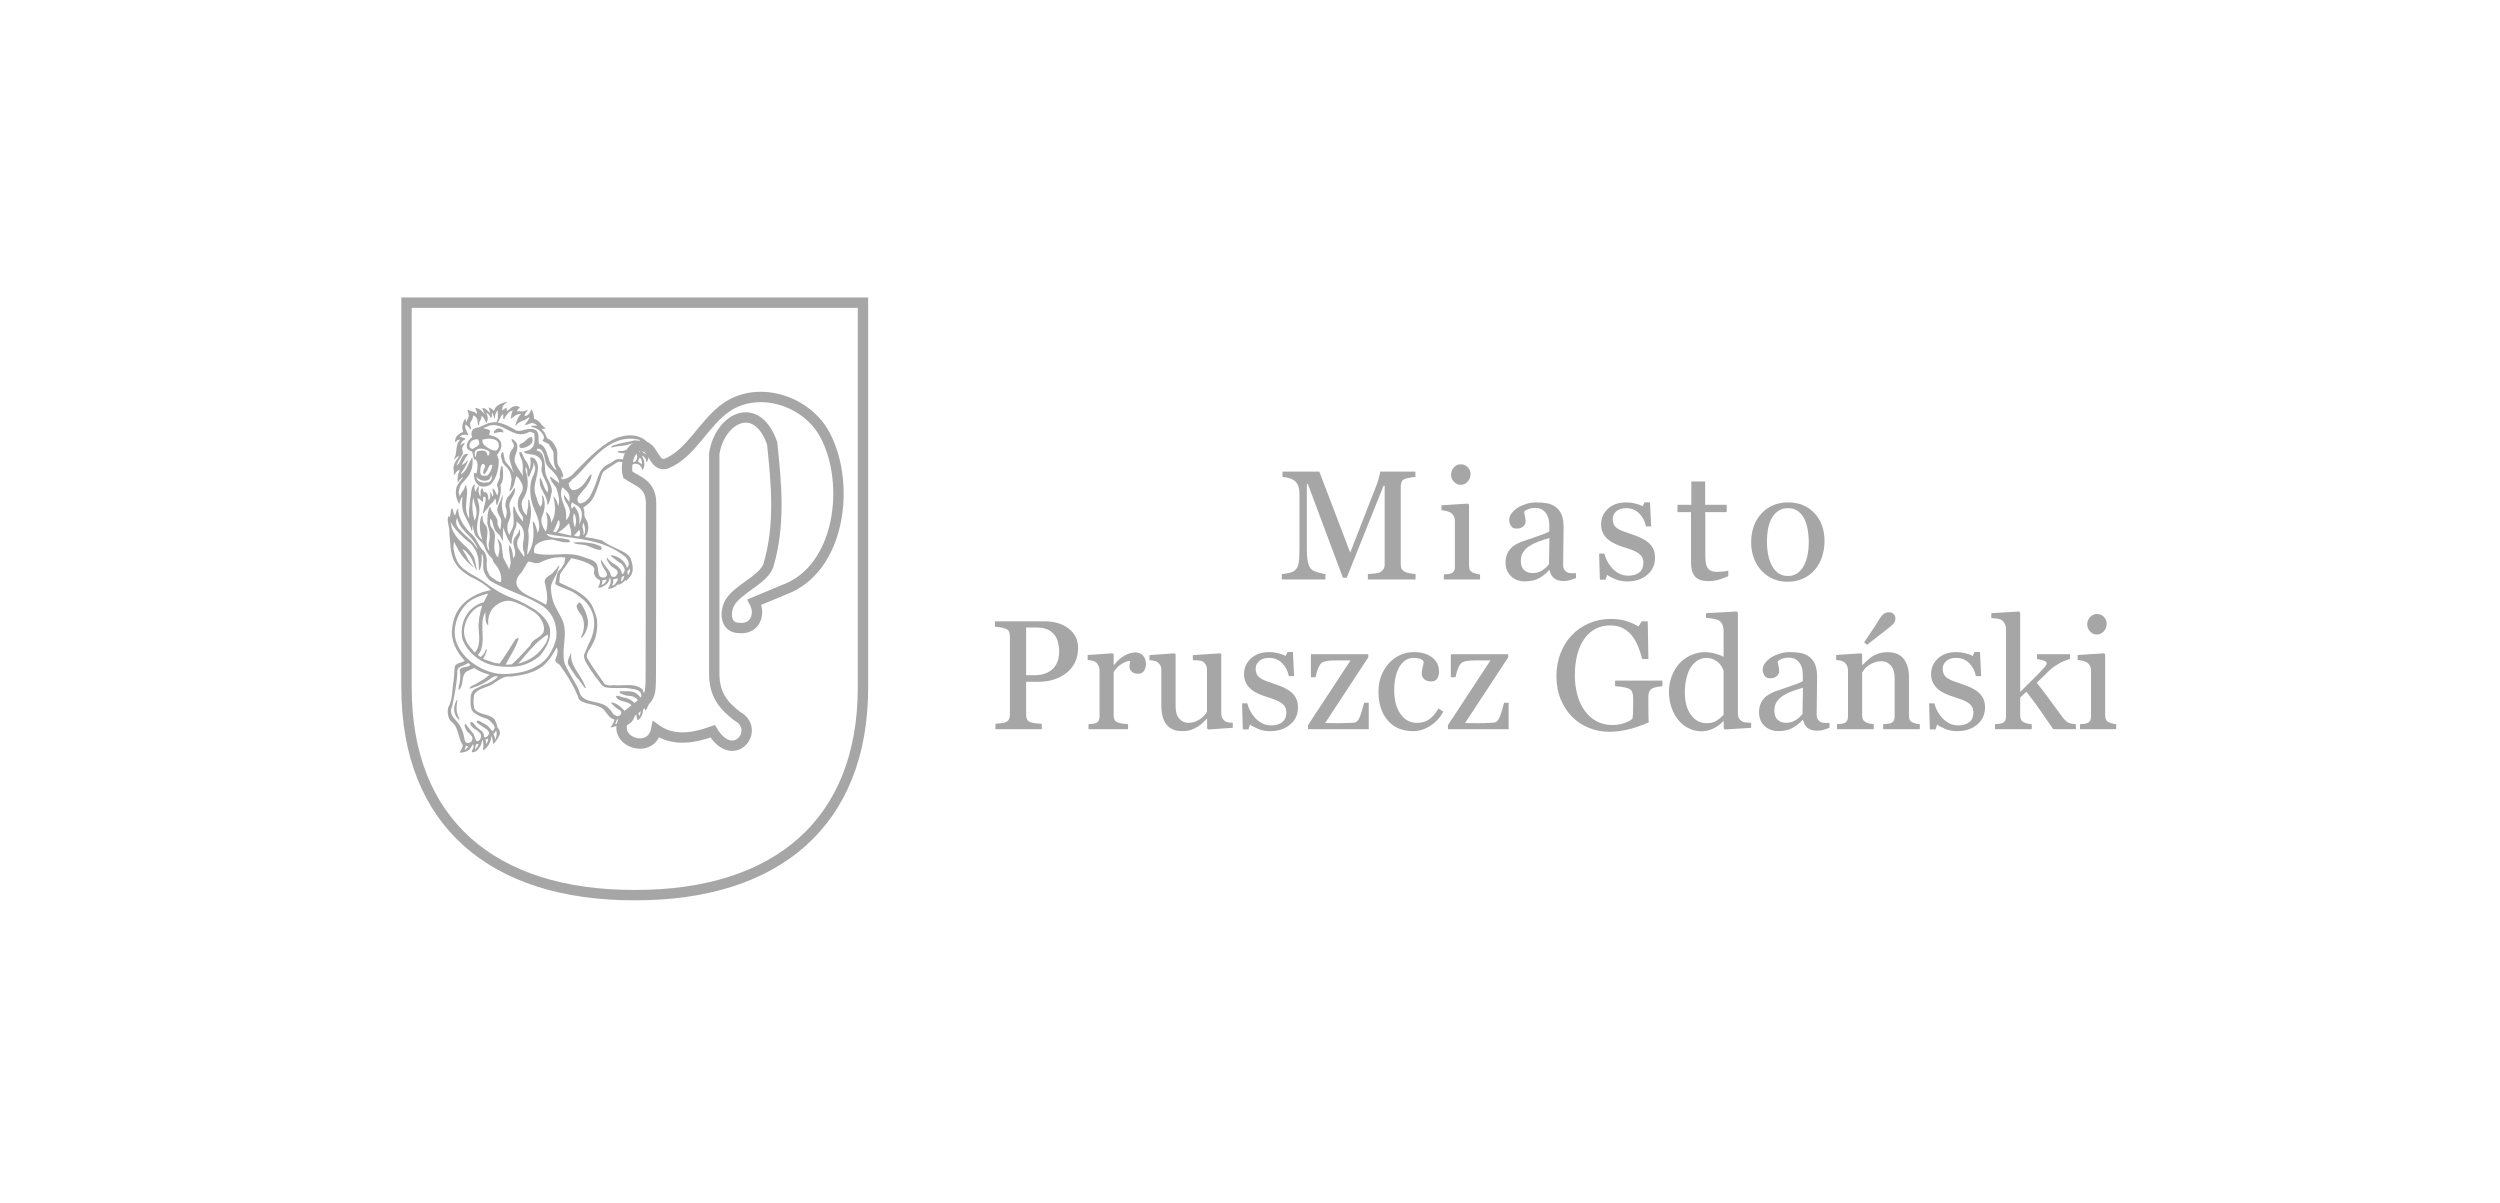 <svg xmlns="http://www.w3.org/2000/svg" width="241" height="116" viewBox="0 0 241 116" fill="none"><path d="M136.46 55.861H131.861V55.341C132.027 55.336 132.241 55.319 132.503 55.29C132.764 55.26 132.944 55.219 133.042 55.165C133.193 55.072 133.305 54.966 133.376 54.846C133.447 54.726 133.482 54.576 133.482 54.395V46.832H133.372L129.822 55.693H129.455L126.074 46.649H125.979V52.856C125.979 53.457 126.017 53.914 126.092 54.227C126.168 54.539 126.284 54.764 126.441 54.901C126.548 55.004 126.771 55.102 127.108 55.194C127.446 55.287 127.666 55.336 127.768 55.341V55.861H123.566V55.341C123.786 55.321 124.017 55.285 124.259 55.231C124.501 55.177 124.688 55.097 124.82 54.989C124.991 54.852 125.108 54.642 125.172 54.359C125.236 54.075 125.267 53.601 125.267 52.937V47.616C125.267 47.308 125.231 47.057 125.157 46.861C125.084 46.666 124.979 46.507 124.842 46.385C124.69 46.253 124.504 46.155 124.285 46.092C124.064 46.028 123.847 45.992 123.632 45.982V45.462H127.18L130.162 53.268L132.707 46.738C132.8 46.498 132.879 46.247 132.945 45.986C133.011 45.724 133.046 45.549 133.051 45.462H136.445V45.982C136.308 45.986 136.134 46.008 135.921 46.048C135.708 46.087 135.553 46.124 135.455 46.158C135.289 46.216 135.177 46.314 135.118 46.451C135.059 46.587 135.03 46.737 135.03 46.898V54.395C135.03 54.567 135.059 54.711 135.118 54.828C135.177 54.945 135.289 55.048 135.455 55.136C135.543 55.184 135.7 55.23 135.924 55.271C136.15 55.313 136.328 55.336 136.46 55.341V55.861Z" fill="#A6A6A6"></path><path d="M141.762 45.696C141.762 45.974 141.67 46.218 141.487 46.425C141.303 46.633 141.077 46.736 140.808 46.736C140.559 46.736 140.342 46.638 140.159 46.44C139.976 46.242 139.884 46.016 139.884 45.762C139.884 45.493 139.976 45.259 140.159 45.058C140.342 44.858 140.559 44.758 140.808 44.758C141.087 44.758 141.315 44.852 141.494 45.04C141.672 45.228 141.762 45.447 141.762 45.696ZM142.679 55.861H139.187V55.377C139.3 55.368 139.416 55.358 139.536 55.348C139.655 55.338 139.759 55.319 139.847 55.289C139.984 55.246 140.086 55.169 140.152 55.059C140.218 54.949 140.251 54.806 140.251 54.631V50.173C140.251 50.017 140.215 49.874 140.144 49.745C140.073 49.615 139.974 49.507 139.847 49.419C139.754 49.36 139.62 49.31 139.444 49.269C139.268 49.227 139.107 49.202 138.96 49.192V48.708L141.512 48.547L141.615 48.649V54.542C141.615 54.713 141.648 54.855 141.713 54.967C141.779 55.08 141.882 55.162 142.023 55.216C142.13 55.26 142.234 55.296 142.336 55.323C142.438 55.349 142.552 55.368 142.679 55.377V55.861Z" fill="#A6A6A6"></path><path d="M149.366 51.86C148.951 51.982 148.586 52.102 148.273 52.219C147.96 52.337 147.669 52.484 147.4 52.66C147.156 52.827 146.963 53.024 146.821 53.251C146.679 53.479 146.608 53.75 146.608 54.063C146.608 54.469 146.715 54.768 146.928 54.959C147.14 55.15 147.41 55.245 147.738 55.245C148.085 55.245 148.391 55.161 148.655 54.992C148.919 54.823 149.141 54.624 149.322 54.394L149.366 51.86ZM151.926 55.729C151.696 55.812 151.494 55.88 151.321 55.931C151.147 55.982 150.95 56.008 150.73 56.008C150.349 56.008 150.045 55.919 149.817 55.74C149.59 55.562 149.444 55.302 149.381 54.96H149.337C149.019 55.312 148.678 55.58 148.314 55.766C147.949 55.952 147.51 56.044 146.997 56.044C146.454 56.044 146.008 55.878 145.658 55.546C145.309 55.214 145.134 54.779 145.134 54.242C145.134 53.963 145.173 53.714 145.251 53.494C145.329 53.274 145.447 53.076 145.604 52.9C145.726 52.754 145.887 52.623 146.087 52.508C146.288 52.394 146.476 52.302 146.652 52.233C146.872 52.15 147.319 51.996 147.991 51.772C148.663 51.547 149.117 51.371 149.351 51.244V50.519C149.351 50.455 149.338 50.333 149.311 50.152C149.284 49.971 149.227 49.8 149.139 49.639C149.041 49.458 148.903 49.301 148.724 49.166C148.546 49.032 148.293 48.965 147.965 48.965C147.74 48.965 147.531 49.002 147.338 49.078C147.145 49.154 147.009 49.233 146.931 49.316C146.931 49.414 146.954 49.558 147.001 49.749C147.047 49.94 147.071 50.115 147.071 50.277C147.071 50.447 146.993 50.604 146.839 50.746C146.685 50.887 146.471 50.958 146.198 50.958C145.953 50.958 145.773 50.871 145.658 50.698C145.544 50.525 145.486 50.33 145.486 50.115C145.486 49.891 145.565 49.676 145.725 49.47C145.883 49.265 146.09 49.082 146.344 48.92C146.564 48.784 146.831 48.668 147.144 48.572C147.457 48.477 147.762 48.43 148.06 48.43C148.471 48.43 148.829 48.458 149.135 48.514C149.441 48.57 149.718 48.691 149.968 48.877C150.217 49.057 150.406 49.303 150.536 49.613C150.666 49.924 150.73 50.323 150.73 50.812C150.73 51.51 150.723 52.13 150.708 52.669C150.694 53.209 150.686 53.799 150.686 54.44C150.686 54.63 150.72 54.781 150.786 54.894C150.852 55.006 150.953 55.101 151.09 55.18C151.163 55.224 151.279 55.248 151.438 55.253C151.597 55.258 151.76 55.26 151.926 55.26V55.729Z" fill="#A6A6A6"></path><path d="M158.922 52.321C159.122 52.497 159.277 52.7 159.384 52.929C159.491 53.159 159.545 53.44 159.545 53.772C159.545 54.442 159.295 54.989 158.794 55.414C158.292 55.839 157.643 56.052 156.846 56.052C156.425 56.052 156.038 55.976 155.683 55.825C155.329 55.673 155.076 55.534 154.925 55.407L154.778 55.883H154.228L154.154 53.369H154.661C154.7 53.56 154.782 53.784 154.91 54.039C155.037 54.294 155.191 54.524 155.372 54.73C155.563 54.946 155.791 55.127 156.058 55.274C156.324 55.421 156.623 55.495 156.956 55.495C157.426 55.495 157.787 55.388 158.042 55.174C158.296 54.96 158.423 54.654 158.423 54.256C158.423 54.051 158.383 53.874 158.302 53.725C158.221 53.576 158.103 53.445 157.947 53.333C157.785 53.22 157.587 53.119 157.352 53.029C157.118 52.938 156.856 52.849 156.568 52.761C156.337 52.693 156.082 52.599 155.801 52.479C155.52 52.359 155.279 52.219 155.079 52.057C154.863 51.886 154.687 51.676 154.551 51.427C154.414 51.178 154.345 50.885 154.345 50.547C154.345 49.957 154.565 49.456 155.005 49.045C155.445 48.635 156.034 48.43 156.773 48.43C157.056 48.43 157.346 48.466 157.642 48.539C157.938 48.613 158.178 48.701 158.365 48.803L158.533 48.422H159.061L159.171 50.746H158.665C158.563 50.225 158.341 49.802 158.001 49.476C157.662 49.15 157.247 48.986 156.758 48.986C156.357 48.986 156.042 49.088 155.812 49.289C155.582 49.491 155.467 49.735 155.467 50.02C155.467 50.24 155.505 50.423 155.581 50.57C155.657 50.716 155.77 50.841 155.922 50.944C156.069 51.041 156.253 51.133 156.476 51.218C156.698 51.304 156.973 51.401 157.301 51.508C157.624 51.61 157.928 51.73 158.214 51.867C158.5 52.004 158.736 52.155 158.922 52.321Z" fill="#A6A6A6"></path><path d="M166.607 55.546C166.289 55.678 165.988 55.789 165.705 55.88C165.421 55.97 165.074 56.015 164.663 56.015C164.057 56.015 163.63 55.862 163.384 55.557C163.137 55.252 163.013 54.82 163.013 54.264V49.368H161.708V48.664H163.042V46.414H164.377V48.664H166.453V49.368H164.392V53.406C164.392 53.709 164.403 53.962 164.425 54.165C164.447 54.367 164.5 54.544 164.583 54.696C164.661 54.838 164.778 54.945 164.935 55.018C165.091 55.092 165.301 55.128 165.566 55.128C165.688 55.128 165.867 55.117 166.105 55.095C166.342 55.073 166.509 55.045 166.607 55.011V55.546Z" fill="#A6A6A6"></path><path d="M174.366 52.189C174.366 51.823 174.329 51.436 174.256 51.028C174.182 50.62 174.072 50.274 173.925 49.991C173.768 49.688 173.562 49.445 173.308 49.261C173.053 49.078 172.742 48.987 172.374 48.987C171.997 48.987 171.675 49.08 171.408 49.265C171.141 49.451 170.924 49.705 170.758 50.027C170.601 50.325 170.491 50.665 170.427 51.046C170.364 51.427 170.332 51.796 170.332 52.153C170.332 52.622 170.37 53.055 170.446 53.454C170.522 53.852 170.643 54.207 170.809 54.52C170.976 54.833 171.185 55.078 171.438 55.257C171.69 55.435 172.002 55.524 172.374 55.524C172.987 55.524 173.472 55.228 173.83 54.637C174.187 54.046 174.366 53.23 174.366 52.189ZM175.884 52.175C175.884 52.683 175.803 53.182 175.642 53.674C175.48 54.165 175.25 54.581 174.952 54.923C174.614 55.314 174.222 55.605 173.777 55.795C173.331 55.986 172.832 56.081 172.279 56.081C171.819 56.081 171.381 55.994 170.965 55.821C170.549 55.647 170.179 55.395 169.856 55.062C169.538 54.735 169.284 54.336 169.096 53.864C168.908 53.392 168.813 52.864 168.813 52.277C168.813 51.149 169.143 50.225 169.801 49.507C170.459 48.789 171.322 48.43 172.389 48.43C173.402 48.43 174.238 48.77 174.897 49.452C175.555 50.134 175.884 51.041 175.884 52.175Z" fill="#A6A6A6"></path><path d="M101.697 64.233C101.863 63.998 101.973 63.755 102.027 63.504C102.081 63.252 102.108 63.026 102.108 62.825C102.108 62.547 102.075 62.264 102.009 61.975C101.943 61.687 101.829 61.436 101.668 61.22C101.497 60.991 101.272 60.812 100.993 60.685C100.714 60.558 100.367 60.495 99.951 60.495H98.917V65.09H99.665C100.194 65.09 100.623 65.008 100.953 64.844C101.283 64.681 101.531 64.477 101.697 64.233ZM103.927 62.459C103.927 63.001 103.821 63.481 103.608 63.899C103.395 64.317 103.101 64.662 102.724 64.936C102.352 65.21 101.944 65.41 101.499 65.537C101.054 65.664 100.582 65.728 100.084 65.728H98.917V68.879C98.917 69.05 98.945 69.201 99.002 69.33C99.058 69.459 99.174 69.558 99.35 69.627C99.438 69.661 99.593 69.693 99.816 69.722C100.038 69.751 100.242 69.769 100.428 69.773V70.294H95.962V69.773C96.079 69.763 96.249 69.747 96.471 69.722C96.694 69.698 96.849 69.666 96.937 69.627C97.084 69.563 97.19 69.47 97.256 69.348C97.322 69.226 97.355 69.07 97.355 68.879V61.374C97.355 61.203 97.331 61.049 97.282 60.913C97.233 60.776 97.118 60.673 96.937 60.605C96.751 60.541 96.567 60.496 96.383 60.469C96.2 60.442 96.042 60.424 95.91 60.414V59.894H100.663C101.631 59.894 102.417 60.127 103.021 60.594C103.625 61.06 103.927 61.682 103.927 62.459Z" fill="#A6A6A6"></path><path d="M110.47 63.998C110.47 64.247 110.408 64.468 110.286 64.661C110.164 64.855 109.976 64.951 109.721 64.951C109.447 64.951 109.238 64.88 109.094 64.738C108.95 64.596 108.878 64.44 108.878 64.269C108.878 64.162 108.886 64.064 108.904 63.976C108.921 63.888 108.936 63.8 108.951 63.712C108.721 63.712 108.453 63.805 108.144 63.991C107.836 64.176 107.575 64.44 107.359 64.782V68.989C107.359 69.16 107.393 69.299 107.459 69.407C107.525 69.514 107.628 69.595 107.77 69.649C107.892 69.697 108.05 69.734 108.243 69.759C108.436 69.783 108.604 69.8 108.746 69.81V70.294H104.932V69.81C105.044 69.8 105.16 69.79 105.28 69.781C105.4 69.771 105.504 69.751 105.592 69.722C105.729 69.678 105.83 69.601 105.896 69.492C105.962 69.382 105.995 69.239 105.995 69.063V64.605C105.995 64.454 105.96 64.305 105.889 64.159C105.818 64.013 105.719 63.895 105.592 63.807C105.499 63.749 105.389 63.706 105.262 63.679C105.135 63.653 104.998 63.634 104.851 63.624V63.141L107.257 62.979L107.359 63.082V64.1H107.396C107.699 63.705 108.037 63.404 108.408 63.199C108.78 62.994 109.12 62.891 109.428 62.891C109.736 62.891 109.987 62.992 110.18 63.192C110.373 63.392 110.47 63.661 110.47 63.998Z" fill="#A6A6A6"></path><path d="M118.838 70.162L116.477 70.323L116.367 70.22V69.304H116.323C116.206 69.426 116.074 69.557 115.927 69.696C115.781 69.835 115.613 69.961 115.422 70.074C115.202 70.206 114.99 70.306 114.785 70.374C114.58 70.443 114.289 70.477 113.914 70.477C113.274 70.477 112.787 70.268 112.453 69.851C112.118 69.434 111.951 68.827 111.951 68.031V64.576C111.951 64.4 111.918 64.253 111.851 64.133C111.785 64.013 111.688 63.91 111.56 63.822C111.471 63.764 111.361 63.721 111.228 63.694C111.095 63.667 110.954 63.649 110.807 63.639V63.155L113.22 62.979L113.33 63.082V68.102C113.33 68.625 113.447 69.018 113.682 69.282C113.917 69.546 114.198 69.678 114.526 69.678C114.794 69.678 115.034 69.637 115.245 69.554C115.455 69.471 115.631 69.373 115.773 69.261C115.905 69.158 116.021 69.049 116.121 68.935C116.221 68.821 116.298 68.714 116.352 68.616V64.525C116.352 64.364 116.318 64.221 116.249 64.096C116.181 63.972 116.085 63.866 115.963 63.778C115.875 63.72 115.744 63.684 115.571 63.672C115.397 63.66 115.203 63.649 114.988 63.639V63.155L117.621 62.979L117.731 63.082V68.814C117.731 68.98 117.765 69.121 117.833 69.239C117.902 69.356 117.997 69.456 118.12 69.539C118.208 69.593 118.313 69.628 118.435 69.645C118.557 69.662 118.692 69.673 118.838 69.678V70.162Z" fill="#A6A6A6"></path><path d="M124.501 66.754C124.701 66.93 124.855 67.132 124.963 67.362C125.07 67.592 125.124 67.873 125.124 68.205C125.124 68.874 124.874 69.421 124.373 69.847C123.871 70.272 123.222 70.484 122.425 70.484C122.004 70.484 121.617 70.408 121.263 70.257C120.908 70.106 120.655 69.966 120.503 69.839L120.357 70.316H119.807L119.733 67.802H120.239C120.278 67.993 120.362 68.216 120.489 68.471C120.616 68.726 120.77 68.956 120.951 69.162C121.141 69.378 121.37 69.56 121.637 69.707C121.903 69.853 122.203 69.927 122.535 69.927C123.004 69.927 123.366 69.82 123.621 69.606C123.875 69.393 124.002 69.087 124.002 68.689C124.002 68.483 123.962 68.306 123.881 68.157C123.8 68.008 123.682 67.878 123.525 67.765C123.364 67.653 123.166 67.552 122.931 67.461C122.697 67.371 122.435 67.281 122.146 67.193C121.917 67.125 121.661 67.031 121.38 66.911C121.099 66.791 120.858 66.651 120.657 66.49C120.442 66.319 120.266 66.109 120.129 65.859C119.992 65.61 119.924 65.317 119.924 64.98C119.924 64.389 120.144 63.888 120.584 63.478C121.024 63.067 121.613 62.862 122.352 62.862C122.635 62.862 122.925 62.899 123.221 62.972C123.517 63.045 123.758 63.133 123.943 63.236L124.112 62.855H124.64L124.75 65.178H124.244C124.141 64.658 123.92 64.235 123.58 63.908C123.24 63.582 122.826 63.419 122.337 63.419C121.936 63.419 121.621 63.52 121.391 63.722C121.161 63.923 121.046 64.167 121.046 64.452C121.046 64.672 121.084 64.856 121.16 65.002C121.236 65.148 121.349 65.273 121.501 65.376C121.648 65.474 121.832 65.565 122.055 65.651C122.277 65.736 122.552 65.833 122.88 65.94C123.203 66.043 123.507 66.163 123.793 66.299C124.079 66.436 124.315 66.588 124.501 66.754Z" fill="#A6A6A6"></path><path d="M131.946 70.294H126.092V69.905L130.192 63.661H129.178C128.751 63.661 128.418 63.668 128.178 63.683C127.938 63.697 127.718 63.746 127.517 63.829C127.38 63.883 127.251 64.037 127.131 64.291C127.011 64.545 126.907 64.877 126.819 65.288H126.371V63.067H131.902V63.368L127.744 69.7C127.92 69.705 128.113 69.709 128.323 69.711C128.533 69.713 128.761 69.715 129.005 69.715C129.201 69.715 129.405 69.712 129.617 69.707C129.83 69.703 130.103 69.69 130.435 69.671C130.631 69.661 130.778 69.595 130.878 69.473C130.979 69.351 131.056 69.212 131.11 69.055C131.163 68.913 131.228 68.718 131.304 68.469C131.38 68.219 131.447 67.978 131.506 67.743H131.946V70.294Z" fill="#A6A6A6"></path><path d="M136.229 70.484C135.182 70.484 134.363 70.137 133.772 69.444C133.18 68.75 132.884 67.819 132.884 66.651C132.884 66.143 132.964 65.668 133.123 65.226C133.282 64.783 133.513 64.382 133.816 64.02C134.104 63.673 134.466 63.394 134.901 63.181C135.337 62.968 135.811 62.862 136.324 62.862C137.033 62.862 137.61 63.032 138.055 63.371C138.5 63.711 138.723 64.174 138.723 64.76C138.723 65.005 138.664 65.221 138.547 65.409C138.429 65.597 138.236 65.691 137.967 65.691C137.679 65.691 137.455 65.618 137.296 65.472C137.137 65.326 137.058 65.163 137.058 64.982C137.058 64.763 137.087 64.538 137.146 64.307C137.205 64.075 137.239 63.906 137.248 63.799C137.161 63.648 137.03 63.547 136.857 63.496C136.684 63.445 136.497 63.419 136.297 63.419C136.063 63.419 135.84 63.469 135.628 63.569C135.416 63.669 135.21 63.854 135.01 64.123C134.829 64.367 134.683 64.697 134.571 65.112C134.459 65.527 134.403 66.023 134.403 66.6C134.403 67.508 134.604 68.25 135.007 68.824C135.41 69.398 135.938 69.685 136.592 69.685C137.066 69.685 137.463 69.57 137.782 69.339C138.102 69.108 138.399 68.762 138.672 68.3L139.141 68.608C138.818 69.184 138.393 69.641 137.865 69.978C137.337 70.316 136.791 70.484 136.229 70.484Z" fill="#A6A6A6"></path><path d="M145.434 70.294H139.581V69.905L143.681 63.661H142.666C142.24 63.661 141.907 63.668 141.667 63.683C141.427 63.697 141.206 63.746 141.005 63.829C140.868 63.883 140.74 64.037 140.619 64.291C140.499 64.545 140.395 64.877 140.307 65.288H139.86V63.067H145.39V63.368L141.232 69.7C141.408 69.705 141.601 69.709 141.812 69.711C142.022 69.713 142.249 69.715 142.494 69.715C142.689 69.715 142.893 69.712 143.106 69.707C143.318 69.703 143.591 69.69 143.924 69.671C144.119 69.661 144.267 69.595 144.367 69.473C144.467 69.351 144.544 69.212 144.598 69.055C144.652 68.913 144.717 68.718 144.792 68.469C144.868 68.219 144.935 67.978 144.994 67.743H145.434V70.294Z" fill="#A6A6A6"></path><path d="M160.258 66.145C160.14 66.16 159.983 66.183 159.784 66.215C159.586 66.247 159.426 66.292 159.304 66.351C159.157 66.424 159.054 66.528 158.992 66.662C158.931 66.797 158.901 66.954 158.901 67.135V67.941C158.901 68.527 158.904 68.923 158.912 69.128C158.919 69.334 158.928 69.502 158.937 69.634C158.287 69.927 157.639 70.152 156.994 70.308C156.348 70.465 155.715 70.543 155.094 70.543C154.429 70.543 153.788 70.418 153.172 70.169C152.556 69.919 152.018 69.565 151.559 69.106C151.094 68.641 150.725 68.076 150.451 67.411C150.177 66.746 150.04 66.003 150.04 65.182C150.04 64.39 150.171 63.655 150.433 62.978C150.694 62.301 151.065 61.713 151.544 61.214C152.008 60.725 152.562 60.345 153.205 60.074C153.848 59.802 154.536 59.667 155.27 59.667C155.857 59.667 156.368 59.737 156.803 59.879C157.238 60.021 157.622 60.192 157.954 60.392L158.255 59.894H158.842L158.908 63.529H158.306C158.204 63.129 158.076 62.734 157.925 62.345C157.773 61.957 157.577 61.609 157.337 61.301C157.098 60.993 156.805 60.748 156.46 60.564C156.115 60.381 155.702 60.29 155.222 60.29C154.699 60.29 154.231 60.396 153.82 60.609C153.409 60.822 153.052 61.138 152.748 61.558C152.449 61.964 152.219 62.471 152.058 63.077C151.896 63.683 151.815 64.36 151.815 65.108C151.815 65.769 151.895 66.391 152.054 66.975C152.213 67.559 152.444 68.064 152.748 68.49C153.052 68.925 153.431 69.267 153.886 69.517C154.342 69.766 154.858 69.891 155.436 69.891C155.867 69.891 156.26 69.825 156.615 69.693C156.97 69.561 157.221 69.422 157.368 69.275C157.407 69.021 157.427 68.764 157.43 68.505C157.433 68.246 157.434 68.027 157.434 67.846V67.274C157.434 67.069 157.405 66.887 157.349 66.728C157.293 66.57 157.177 66.453 157.001 66.38C156.84 66.307 156.621 66.252 156.344 66.215C156.068 66.178 155.852 66.155 155.695 66.145V65.61H160.258V66.145Z" fill="#A6A6A6"></path><path d="M166.155 68.894V64.665C166.116 64.538 166.052 64.401 165.964 64.255C165.876 64.108 165.767 63.974 165.635 63.851C165.493 63.729 165.328 63.628 165.137 63.547C164.947 63.467 164.725 63.426 164.471 63.426C164.178 63.426 163.909 63.502 163.662 63.654C163.416 63.805 163.197 64.023 163.007 64.306C162.827 64.58 162.684 64.928 162.579 65.35C162.474 65.773 162.421 66.241 162.421 66.754C162.421 67.164 162.46 67.537 162.538 67.871C162.617 68.206 162.748 68.517 162.934 68.806C163.104 69.08 163.323 69.299 163.589 69.465C163.855 69.632 164.171 69.715 164.537 69.715C164.927 69.715 165.25 69.629 165.507 69.458C165.763 69.287 165.979 69.099 166.155 68.894ZM168.81 70.162L166.28 70.323L166.169 70.221V69.546L166.111 69.531C165.857 69.815 165.543 70.047 165.17 70.228C164.796 70.408 164.411 70.499 164.016 70.499C163.606 70.499 163.209 70.407 162.826 70.224C162.442 70.041 162.109 69.783 161.826 69.451C161.538 69.114 161.31 68.708 161.141 68.234C160.973 67.76 160.888 67.238 160.888 66.666C160.888 66.143 160.979 65.647 161.159 65.178C161.34 64.709 161.589 64.299 161.906 63.947C162.204 63.62 162.569 63.358 163.001 63.163C163.433 62.967 163.874 62.869 164.323 62.869C164.661 62.869 164.991 62.912 165.316 62.998C165.641 63.083 165.92 63.192 166.155 63.324V60.805C166.155 60.599 166.12 60.412 166.052 60.243C165.983 60.075 165.888 59.946 165.766 59.858C165.629 59.765 165.444 59.698 165.212 59.656C164.98 59.614 164.729 59.584 164.46 59.564V59.11L167.423 58.948L167.533 59.058V68.799C167.533 68.97 167.567 69.115 167.633 69.235C167.699 69.355 167.795 69.456 167.922 69.539C168.015 69.598 168.15 69.634 168.326 69.649C168.502 69.663 168.663 69.673 168.81 69.678V70.162Z" fill="#A6A6A6"></path><path d="M173.805 66.292C173.389 66.414 173.025 66.534 172.712 66.652C172.399 66.769 172.108 66.916 171.839 67.092C171.595 67.259 171.401 67.456 171.259 67.684C171.118 67.912 171.047 68.182 171.047 68.496C171.047 68.902 171.153 69.2 171.366 69.391C171.579 69.583 171.849 69.678 172.176 69.678C172.523 69.678 172.829 69.594 173.093 69.425C173.357 69.256 173.58 69.056 173.761 68.826L173.805 66.292ZM176.364 70.162C176.135 70.245 175.933 70.312 175.76 70.363C175.586 70.415 175.389 70.44 175.169 70.44C174.788 70.44 174.483 70.351 174.256 70.173C174.028 69.994 173.883 69.734 173.819 69.392H173.775C173.458 69.744 173.116 70.013 172.752 70.198C172.388 70.384 171.949 70.477 171.436 70.477C170.893 70.477 170.447 70.311 170.097 69.978C169.748 69.646 169.573 69.211 169.573 68.674C169.573 68.395 169.611 68.146 169.69 67.926C169.768 67.706 169.886 67.509 170.042 67.333C170.164 67.186 170.326 67.055 170.526 66.941C170.727 66.826 170.915 66.734 171.091 66.666C171.311 66.583 171.757 66.429 172.429 66.204C173.102 65.979 173.555 65.804 173.79 65.676V64.951C173.79 64.887 173.776 64.765 173.75 64.584C173.723 64.404 173.666 64.233 173.577 64.071C173.479 63.891 173.341 63.733 173.163 63.599C172.984 63.464 172.731 63.397 172.404 63.397C172.179 63.397 171.97 63.435 171.777 63.511C171.584 63.587 171.448 63.666 171.37 63.749C171.37 63.847 171.393 63.991 171.439 64.181C171.486 64.372 171.509 64.548 171.509 64.709C171.509 64.88 171.432 65.036 171.278 65.178C171.124 65.32 170.91 65.391 170.636 65.391C170.392 65.391 170.212 65.304 170.097 65.13C169.982 64.957 169.925 64.763 169.925 64.548C169.925 64.323 170.004 64.108 170.163 63.903C170.322 63.698 170.528 63.514 170.783 63.353C171.003 63.217 171.269 63.1 171.582 63.005C171.895 62.91 172.201 62.862 172.499 62.862C172.91 62.862 173.268 62.89 173.574 62.946C173.879 63.003 174.157 63.123 174.406 63.309C174.656 63.49 174.845 63.735 174.975 64.046C175.104 64.356 175.169 64.755 175.169 65.244C175.169 65.943 175.162 66.562 175.147 67.102C175.132 67.642 175.125 68.232 175.125 68.872C175.125 69.062 175.158 69.214 175.224 69.326C175.29 69.439 175.391 69.534 175.528 69.612C175.602 69.656 175.718 69.68 175.877 69.685C176.036 69.69 176.198 69.693 176.364 69.693V70.162Z" fill="#A6A6A6"></path><path d="M182.716 59.593C182.716 59.779 182.674 59.931 182.588 60.048C182.503 60.165 182.376 60.29 182.21 60.422C181.966 60.617 181.647 60.866 181.253 61.169C180.86 61.472 180.435 61.802 179.981 62.159L179.702 61.924C180.142 61.274 180.449 60.816 180.622 60.55C180.796 60.283 180.983 59.989 181.183 59.667C181.335 59.418 181.482 59.248 181.624 59.157C181.765 59.067 181.929 59.022 182.115 59.022C182.291 59.022 182.435 59.082 182.548 59.201C182.66 59.321 182.716 59.452 182.716 59.593ZM185.071 70.294H181.536V69.81C181.648 69.8 181.772 69.79 181.906 69.781C182.04 69.771 182.152 69.751 182.24 69.722C182.376 69.678 182.478 69.601 182.544 69.491C182.61 69.381 182.643 69.238 182.643 69.062V65.347C182.643 64.834 182.522 64.438 182.279 64.159C182.036 63.881 181.741 63.742 181.393 63.742C181.133 63.742 180.896 63.782 180.68 63.862C180.464 63.943 180.273 64.042 180.107 64.159C179.945 64.272 179.816 64.393 179.721 64.522C179.625 64.651 179.555 64.755 179.511 64.834V68.989C179.511 69.155 179.545 69.292 179.614 69.4C179.682 69.507 179.785 69.59 179.922 69.649C180.025 69.698 180.136 69.734 180.256 69.759C180.375 69.783 180.499 69.8 180.626 69.81V70.294H177.083V69.81C177.196 69.8 177.312 69.79 177.432 69.781C177.552 69.771 177.655 69.751 177.743 69.722C177.88 69.678 177.982 69.601 178.048 69.492C178.114 69.382 178.147 69.239 178.147 69.063V64.605C178.147 64.439 178.111 64.287 178.04 64.148C177.97 64.009 177.871 63.895 177.743 63.807C177.65 63.749 177.54 63.706 177.414 63.679C177.286 63.653 177.15 63.634 177.003 63.624V63.141L179.409 62.979L179.511 63.082V64.101H179.548C179.665 63.983 179.812 63.843 179.988 63.679C180.164 63.516 180.33 63.382 180.487 63.28C180.667 63.163 180.883 63.065 181.132 62.987C181.382 62.908 181.663 62.87 181.976 62.87C182.67 62.87 183.185 63.086 183.52 63.518C183.854 63.95 184.022 64.526 184.022 65.244V69.004C184.022 69.175 184.051 69.313 184.11 69.418C184.169 69.523 184.269 69.605 184.411 69.663C184.528 69.712 184.63 69.747 184.715 69.766C184.801 69.785 184.919 69.8 185.071 69.81V70.294Z" fill="#A6A6A6"></path><path d="M190.733 66.754C190.933 66.93 191.088 67.132 191.195 67.362C191.303 67.592 191.357 67.873 191.357 68.205C191.357 68.874 191.106 69.421 190.605 69.847C190.104 70.272 189.454 70.484 188.657 70.484C188.237 70.484 187.85 70.408 187.495 70.257C187.14 70.106 186.887 69.966 186.736 69.839L186.589 70.316H186.039L185.966 67.802H186.472C186.511 67.993 186.594 68.216 186.721 68.471C186.848 68.726 187.002 68.956 187.183 69.162C187.374 69.378 187.602 69.56 187.869 69.707C188.136 69.853 188.435 69.927 188.767 69.927C189.237 69.927 189.599 69.82 189.853 69.606C190.107 69.393 190.234 69.087 190.234 68.689C190.234 68.483 190.194 68.306 190.113 68.157C190.033 68.008 189.914 67.878 189.758 67.765C189.596 67.653 189.398 67.552 189.164 67.461C188.929 67.371 188.667 67.281 188.379 67.193C188.149 67.125 187.894 67.031 187.612 66.911C187.331 66.791 187.09 66.651 186.89 66.49C186.675 66.319 186.499 66.109 186.362 65.859C186.225 65.61 186.156 65.317 186.156 64.98C186.156 64.389 186.376 63.888 186.816 63.478C187.257 63.067 187.846 62.862 188.584 62.862C188.868 62.862 189.157 62.899 189.453 62.972C189.749 63.045 189.99 63.133 190.176 63.236L190.344 62.855H190.873L190.983 65.178H190.476C190.374 64.658 190.153 64.235 189.813 63.908C189.473 63.582 189.058 63.419 188.57 63.419C188.168 63.419 187.853 63.52 187.623 63.722C187.393 63.923 187.279 64.167 187.279 64.452C187.279 64.672 187.316 64.856 187.392 65.002C187.468 65.148 187.582 65.273 187.733 65.376C187.88 65.474 188.065 65.565 188.287 65.651C188.51 65.736 188.785 65.833 189.112 65.94C189.435 66.043 189.74 66.163 190.026 66.299C190.312 66.436 190.547 66.588 190.733 66.754Z" fill="#A6A6A6"></path><path d="M200.114 70.294H197.932C197.551 69.742 197.142 69.151 196.706 68.522C196.27 67.892 195.817 67.28 195.347 66.684L194.745 67.245V68.96C194.745 69.136 194.777 69.281 194.841 69.396C194.904 69.51 195.007 69.595 195.149 69.649C195.266 69.698 195.378 69.734 195.486 69.758C195.594 69.783 195.718 69.8 195.86 69.81V70.294H192.318V69.81C192.429 69.8 192.546 69.789 192.667 69.777C192.789 69.765 192.89 69.746 192.973 69.722C193.109 69.678 193.211 69.601 193.279 69.491C193.347 69.381 193.381 69.238 193.381 69.062V60.657C193.381 60.476 193.343 60.306 193.267 60.147C193.191 59.988 193.092 59.867 192.97 59.784C192.868 59.706 192.707 59.655 192.49 59.63C192.273 59.605 192.098 59.589 191.965 59.579V59.11L194.643 58.948L194.745 59.058V66.703C195.127 66.323 195.539 65.914 195.982 65.477C196.425 65.04 196.798 64.65 197.101 64.308C197.14 64.264 197.183 64.207 197.23 64.136C197.276 64.065 197.3 64.007 197.3 63.963C197.3 63.83 197.193 63.733 196.98 63.669C196.767 63.605 196.564 63.561 196.368 63.536V63.067H199.55V63.522C199.139 63.644 198.776 63.796 198.46 63.98C198.145 64.163 197.904 64.328 197.738 64.475C197.621 64.572 197.454 64.731 197.239 64.95C197.023 65.17 196.722 65.458 196.335 65.814C196.737 66.307 197.188 66.899 197.689 67.588C198.191 68.278 198.556 68.776 198.786 69.084C199.002 69.373 199.195 69.561 199.366 69.649C199.537 69.737 199.786 69.79 200.114 69.81V70.294Z" fill="#A6A6A6"></path><path d="M203.085 60.128C203.085 60.407 202.993 60.65 202.81 60.858C202.626 61.065 202.4 61.169 202.131 61.169C201.882 61.169 201.666 61.07 201.482 60.872C201.299 60.675 201.207 60.448 201.207 60.194C201.207 59.926 201.299 59.691 201.482 59.491C201.666 59.29 201.882 59.19 202.131 59.19C202.41 59.19 202.639 59.284 202.817 59.472C202.996 59.66 203.085 59.879 203.085 60.128ZM204.002 70.294H200.51V69.81C200.623 69.8 200.739 69.791 200.859 69.781C200.979 69.771 201.082 69.751 201.171 69.722C201.307 69.678 201.409 69.601 201.475 69.492C201.541 69.382 201.574 69.239 201.574 69.063V64.605C201.574 64.449 201.538 64.306 201.468 64.177C201.397 64.048 201.298 63.939 201.171 63.851C201.078 63.793 200.943 63.742 200.767 63.701C200.591 63.66 200.43 63.634 200.283 63.624V63.141L202.836 62.979L202.938 63.082V68.974C202.938 69.145 202.971 69.287 203.036 69.4C203.102 69.512 203.205 69.595 203.346 69.649C203.453 69.693 203.557 69.728 203.659 69.755C203.761 69.782 203.875 69.8 204.002 69.81V70.294Z" fill="#A6A6A6"></path><path d="M61.189 86.29C74.944 86.32 83.191 79.228 83.191 66.27V29.178H39.188V66.27C39.188 79.228 47.434 86.32 61.189 86.29Z" stroke="#A6A6A6" stroke-miterlimit="22.926"></path><path d="M60.364 69.04C62.739 67.096 62.73 67.584 62.739 64.77L62.763 48.496C62.739 46.666 61.543 46.463 60.526 45.771C60.225 44.755 60.77 42.502 62.242 43.087C63.007 43.413 63.129 44.958 64.186 44.714C66.658 43.746 67.846 40.729 70.082 39.224C73.238 37.118 77.825 38.704 79.516 41.908C82.013 46.511 81.086 54.889 75.523 56.873L72.725 58.044C73.368 59.24 72.742 60.712 71.253 60.533C69.928 60.533 69.855 59.069 70.318 58.166C71.058 56.792 73.531 55.929 74.059 54.547C75.246 50.602 74.84 46.585 74.433 42.721C72.921 38.427 69.367 40.339 68.854 43.738V64.949C68.854 67.007 69.797 68.056 71.05 69.024C73.425 70.284 70.741 73.831 68.7 70.496C66.919 71.138 64.918 71.512 63.259 70.325C62.739 72.96 58.558 71.317 60.364 69.04Z" stroke="#A6A6A6" stroke-miterlimit="22.926"></path><path fill-rule="evenodd" clip-rule="evenodd" d="M44.254 69.386C44.177 69.346 44.153 69.27 44.084 69.223C43.691 68.746 43.706 68.128 43.984 67.572C44.006 67.55 44.014 67.497 44.069 67.48L44.101 67.497C44 68.012 43.937 68.568 44.193 69.069C44.208 69.108 44.223 69.138 44.246 69.177C44.246 69.223 44.262 69.27 44.292 69.316V69.346C44.286 69.362 44.278 69.369 44.254 69.386Z" fill="#A6A6A6"></path><path fill-rule="evenodd" clip-rule="evenodd" d="M56.391 66.346L55.952 65.737C55.805 65.459 55.513 65.266 55.374 64.989L55.15 64.672L54.803 64.109C54.711 63.941 54.725 63.71 54.795 63.532L54.95 63.154L55.05 62.923L55.066 62.931C54.913 64.164 55.952 64.972 56.376 66.069C56.423 66.153 56.461 66.23 56.445 66.314L56.391 66.346Z" fill="#A6A6A6"></path><path fill-rule="evenodd" clip-rule="evenodd" d="M57.763 53.012C57.231 52.934 56.723 52.571 56.175 52.511C55.89 52.464 55.581 52.479 55.304 52.349L55.297 52.302C55.936 52.21 56.614 52.302 57.269 52.418L57.91 52.657L58.017 52.888C58.017 52.943 57.94 52.989 57.878 53.004C57.848 53.019 57.809 53.004 57.772 53.012H57.763Z" fill="#A6A6A6"></path><path fill-rule="evenodd" clip-rule="evenodd" d="M50.413 63.446C50.265 63.623 50.115 63.801 49.961 63.981C51.131 63.646 51.934 63.111 52.636 61.974C52.657 61.911 52.684 61.847 52.711 61.784C52.797 61.58 52.883 61.376 52.781 61.172C51.802 61.791 51.129 62.593 50.413 63.446ZM45.709 62.837C45.742 62.861 45.769 62.88 45.792 62.911C46.28 62.305 46.218 61.545 46.16 60.827C46.146 60.66 46.133 60.495 46.126 60.336L46.215 59.399C46.224 59.387 46.23 59.379 46.236 59.373C46.244 59.363 46.249 59.358 46.249 59.344C46.263 59.137 46.323 58.926 46.382 58.718C46.415 58.602 46.448 58.486 46.472 58.374C46.293 58.419 46.059 58.508 45.926 58.608C45.268 59.076 44.889 59.789 44.755 60.559C44.633 61.35 45.001 62.086 45.524 62.61L45.658 62.799C45.676 62.814 45.693 62.826 45.709 62.837ZM44.354 72.541C44.376 72.553 44.398 72.564 44.398 72.564H44.421C44.432 72.562 44.443 72.56 44.454 72.559C44.658 72.527 44.888 72.491 45.078 72.374C45.262 72.279 45.358 72.121 45.45 71.97C45.498 71.891 45.545 71.815 45.602 71.75C45.714 71.897 45.637 72.07 45.565 72.234C45.521 72.331 45.48 72.425 45.48 72.508C45.654 72.552 45.781 72.473 45.908 72.393C45.943 72.371 45.978 72.349 46.015 72.33L46.215 72.04C46.335 71.927 46.383 71.749 46.428 71.585C46.454 71.488 46.479 71.397 46.517 71.326H46.539C46.606 71.65 46.639 72.018 46.55 72.296C46.586 72.305 46.622 72.292 46.652 72.281C46.659 72.279 46.666 72.276 46.672 72.274C47.085 71.962 47.386 71.427 47.341 70.947C47.475 71.126 47.502 71.362 47.525 71.564C47.53 71.614 47.535 71.661 47.542 71.705L47.564 71.716C47.586 71.7 47.602 71.686 47.619 71.673C47.636 71.658 47.653 71.644 47.676 71.627L47.999 71.159L48.188 70.791C48.211 70.568 48.155 70.29 47.954 70.134L47.865 69.766C47.84 69.715 47.819 69.661 47.798 69.607C47.756 69.495 47.714 69.384 47.631 69.309C47.624 69.302 47.617 69.293 47.611 69.284C47.599 69.267 47.587 69.249 47.564 69.242C47.342 69.049 47.038 68.963 46.734 68.876C46.335 68.762 45.935 68.648 45.714 68.295C45.625 67.86 45.625 67.403 45.703 66.99C45.908 66.572 46.336 66.419 46.78 66.259C47.081 66.151 47.39 66.04 47.642 65.842C47.695 65.808 47.748 65.772 47.801 65.737C48.256 65.434 48.699 65.139 49.258 65.229C50.373 65.084 51.666 64.883 52.591 63.97C52.602 63.964 52.608 63.953 52.614 63.942C52.619 63.931 52.625 63.919 52.636 63.914C52.645 63.905 52.653 63.897 52.661 63.891C52.681 63.873 52.695 63.86 52.703 63.836C53.021 63.526 53.253 63.13 53.475 62.751C53.541 62.638 53.606 62.527 53.672 62.42C53.772 62.608 53.751 62.828 53.729 63.059L53.728 63.067L53.528 63.602C53.507 63.781 53.643 63.87 53.78 63.96C53.864 64.016 53.949 64.071 53.996 64.148C54.553 64.951 55.077 65.708 55.489 66.634L55.579 66.834L55.701 67.091C55.735 67.225 55.791 67.403 55.902 67.503C56.201 67.725 56.574 67.806 56.955 67.888C57.397 67.984 57.85 68.083 58.209 68.406L58.7 69.041C58.724 69.049 58.736 69.069 58.746 69.084C58.749 69.089 58.752 69.094 58.755 69.097C58.878 69.231 59.034 69.298 59.212 69.342C59.22 69.542 59.114 69.713 59.02 69.864C58.983 69.923 58.948 69.98 58.923 70.033C58.916 70.036 58.911 70.039 58.905 70.042C58.87 70.059 58.845 70.071 58.845 70.1C58.923 70.111 58.967 70.111 59.012 70.111L59.513 69.956C59.814 69.744 60.16 69.476 60.126 69.086L60.216 69.298C60.249 69.509 60.193 69.71 60.093 69.866C60.084 69.871 60.075 69.874 60.067 69.878C60.036 69.891 60.015 69.9 60.015 69.944C60.238 70.044 60.483 69.889 60.672 69.766C61.007 69.565 61.196 69.13 61.263 68.718H61.286C61.375 68.874 61.375 69.041 61.375 69.186C61.403 69.225 61.411 69.264 61.419 69.303C61.428 69.342 61.436 69.381 61.464 69.42C61.689 69.356 61.801 69.117 61.888 68.93C61.892 68.922 61.895 68.915 61.899 68.907C62.021 68.596 62.032 68.239 61.943 67.927L61.977 67.893L62.01 67.927L62.188 68.462L62.211 68.473C62.252 68.452 62.277 68.423 62.297 68.398C62.31 68.383 62.321 68.37 62.334 68.361L62.489 68.016C62.657 67.681 62.512 67.236 62.289 66.968L62.066 66.801C62.032 66.667 61.988 66.533 61.921 66.444C61.395 66 60.726 66.028 60.069 66.056C59.753 66.07 59.439 66.083 59.145 66.043C58.845 66.121 58.566 66.065 58.298 65.954C58.148 65.736 57.996 65.522 57.845 65.309C57.392 64.671 56.947 64.044 56.571 63.367C56.537 63.055 56.693 62.777 56.872 62.532C57.072 62.208 57.262 61.874 57.385 61.495C57.507 60.993 57.618 60.514 57.563 59.99L57.54 59.667C57.418 59.177 57.239 58.697 57.017 58.274L56.749 57.906C56.17 57.206 55.319 56.81 54.461 56.413C54.295 56.335 54.128 56.258 53.962 56.178C53.897 56.137 53.91 56.053 53.921 55.981C53.925 55.955 53.929 55.931 53.929 55.91C53.947 55.829 53.954 55.742 53.96 55.657C53.972 55.484 53.984 55.312 54.096 55.186C54.198 55.018 54.309 54.874 54.417 54.732C54.547 54.563 54.673 54.399 54.776 54.205C54.851 54.147 54.896 54.071 54.941 53.996C54.983 53.926 55.024 53.857 55.088 53.804C55.779 53.96 56.548 54.15 57.117 54.573C57.217 54.673 57.295 54.773 57.295 54.907C57.291 54.935 57.287 54.963 57.283 54.991C57.261 55.13 57.24 55.266 57.295 55.387C57.385 55.643 57.563 55.832 57.819 55.91C57.852 56.066 57.841 56.211 57.786 56.356L57.652 56.602L57.685 56.635C57.842 56.709 58.005 56.608 58.158 56.514C58.19 56.494 58.222 56.474 58.254 56.457C58.544 56.323 58.744 56.033 58.755 55.721H58.778C58.811 55.721 58.834 55.732 58.834 55.766C58.934 56.1 58.834 56.423 58.61 56.724C58.633 56.762 58.671 56.759 58.703 56.756C58.719 56.755 58.733 56.754 58.744 56.758C59.045 56.724 59.346 56.579 59.525 56.345C59.541 56.351 59.549 56.359 59.556 56.366C59.563 56.373 59.569 56.379 59.58 56.379C59.892 56.312 60.138 56.133 60.271 55.91C60.281 55.92 60.289 55.934 60.296 55.948C60.306 55.965 60.315 55.982 60.327 55.988C60.335 55.988 60.343 55.991 60.35 55.994C60.364 55.999 60.376 56.003 60.383 55.988C60.388 55.982 60.392 55.976 60.396 55.97C60.423 55.935 60.443 55.907 60.472 55.888L60.684 55.654C61.141 55.164 61.018 54.506 60.829 53.96C60.829 53.937 60.817 53.915 60.806 53.904C60.787 53.77 60.702 53.677 60.621 53.589C60.608 53.575 60.596 53.561 60.583 53.547C60.578 53.536 60.567 53.528 60.556 53.52C60.544 53.511 60.533 53.503 60.528 53.491L60.227 53.269C59.952 53.12 59.679 52.992 59.413 52.868C58.923 52.639 58.453 52.419 58.02 52.087L57.095 51.875L56.403 51.786C56.413 51.772 56.416 51.759 56.419 51.75C56.422 51.738 56.424 51.73 56.437 51.73L56.571 51.508C56.805 50.995 56.749 50.415 56.426 49.947C56.324 49.802 56.328 49.636 56.332 49.47C56.336 49.291 56.341 49.111 56.214 48.955L56.827 48.476C57.214 48.08 57.402 47.552 57.601 46.993C57.66 46.828 57.719 46.66 57.786 46.492C57.826 46.377 57.859 46.261 57.892 46.146C57.958 45.913 58.023 45.686 58.142 45.499C58.405 45.268 58.716 45.068 59.024 44.87C59.159 44.783 59.294 44.697 59.424 44.608C59.739 44.411 60.036 44.562 60.324 44.707C60.362 44.726 60.401 44.746 60.438 44.764C60.672 44.842 60.918 44.808 61.141 44.719C61.216 44.672 61.299 44.699 61.386 44.727C61.441 44.745 61.497 44.764 61.553 44.764C61.732 44.886 61.899 45.076 61.899 45.288C61.924 45.296 61.93 45.292 61.941 45.285C61.944 45.282 61.949 45.279 61.954 45.277L62.099 45.009C62.166 44.641 62.088 44.229 61.865 43.928C61.989 43.937 62.056 44.015 62.117 44.086C62.134 44.105 62.15 44.123 62.166 44.14C62.255 44.218 62.3 44.362 62.289 44.518L62.3 44.541C62.339 44.551 62.361 44.527 62.373 44.513C62.375 44.511 62.377 44.509 62.378 44.508C62.512 44.229 62.557 43.995 62.557 43.749C62.601 43.772 62.623 43.783 62.657 43.783L62.679 43.772C62.779 43.437 62.712 43.081 62.557 42.769L62.367 42.579L62.11 42.367C61.375 41.866 60.505 41.888 59.703 42.133C58.31 42.534 56.786 44.102 55.642 45.28C55.45 45.478 55.268 45.665 55.099 45.834C54.832 46.023 54.486 46.235 54.141 46.191L54.118 45.867L54.208 46.023H54.23C54.274 46.012 54.285 45.99 54.297 45.968L54.297 45.968C54.275 45.544 54.04 45.165 53.806 44.842C53.798 44.82 53.789 44.798 53.781 44.777C53.742 44.679 53.705 44.588 53.75 44.496C53.698 44.316 53.707 44.13 53.716 43.941C53.728 43.688 53.74 43.427 53.606 43.159C53.427 42.78 53.193 42.423 52.759 42.267C52.739 42.221 52.72 42.175 52.702 42.132C52.598 41.883 52.514 41.678 52.324 41.498C52.31 41.47 52.291 41.45 52.273 41.432C52.246 41.405 52.223 41.381 52.223 41.342L52.591 41.319L52.602 41.286C52.582 41.271 52.562 41.255 52.541 41.239C52.41 41.14 52.267 41.032 52.19 40.907C52.012 40.651 51.778 40.45 51.477 40.372C51.499 40.082 51.399 39.781 51.276 39.514C51.254 39.48 51.187 39.48 51.164 39.525C51.172 39.56 51.165 39.587 51.16 39.61C51.156 39.623 51.153 39.635 51.153 39.648L50.997 39.893C50.886 40.027 50.73 40.105 50.585 40.105C50.552 39.96 50.635 39.858 50.72 39.754C50.78 39.68 50.841 39.606 50.864 39.514L50.819 39.503C50.619 39.685 50.366 39.666 50.111 39.647C50.053 39.643 49.996 39.639 49.938 39.637C49.919 39.632 49.902 39.642 49.887 39.65C49.869 39.66 49.855 39.668 49.849 39.637V39.636C49.849 39.603 49.849 39.581 49.86 39.559C49.905 39.458 50.005 39.369 50.094 39.324L50.105 39.269C50.005 39.168 49.805 39.135 49.693 39.157C49.455 39.15 49.288 39.292 49.133 39.424C49.04 39.502 48.953 39.577 48.857 39.614C48.862 39.573 48.855 39.534 48.849 39.496C48.84 39.441 48.831 39.388 48.857 39.336C48.835 39.313 48.824 39.302 48.79 39.302L48.422 39.559L48.4 39.547L48.456 39.202C48.536 39.041 48.666 38.938 48.789 38.84C48.82 38.816 48.85 38.791 48.88 38.767L48.868 38.733C48.389 38.856 47.854 39.023 47.664 39.469C47.654 39.49 47.648 39.511 47.643 39.531C47.637 39.553 47.632 39.574 47.62 39.592H47.598C47.591 39.587 47.585 39.583 47.579 39.578C47.544 39.552 47.518 39.533 47.508 39.514C47.481 39.48 47.446 39.454 47.414 39.431C47.395 39.417 47.377 39.404 47.364 39.391L47.14 39.28L47.096 39.313C47.174 39.458 47.241 39.648 47.208 39.804L46.984 39.569C46.873 39.436 46.695 39.324 46.517 39.324L46.494 39.358L46.594 39.614L46.706 39.882L46.695 39.893L46.461 39.637C46.445 39.626 46.437 39.616 46.431 39.608C46.423 39.599 46.417 39.592 46.405 39.592C46.249 39.425 45.993 39.324 45.803 39.324C45.821 39.373 45.846 39.422 45.871 39.473C45.939 39.611 46.011 39.757 45.97 39.904C45.95 39.904 45.942 39.892 45.934 39.88C45.929 39.872 45.923 39.864 45.914 39.859C45.814 39.729 45.66 39.693 45.509 39.658C45.376 39.627 45.245 39.597 45.157 39.503C45.134 39.503 45.112 39.503 45.09 39.514L45.067 39.559C45.168 39.804 45.212 40.015 45.168 40.238C45.157 40.238 45.154 40.247 45.151 40.255C45.148 40.263 45.145 40.272 45.134 40.272L44.967 40.662L44.922 40.64L44.878 40.361H44.833C44.811 40.439 44.777 40.495 44.733 40.539C44.543 40.896 44.521 41.297 44.644 41.654L44.432 41.721L44.12 41.955L43.986 42.111C43.908 42.256 43.841 42.468 43.875 42.602C43.892 42.628 43.918 42.612 43.938 42.599C43.943 42.596 43.948 42.593 43.953 42.59C43.962 42.581 43.974 42.567 43.987 42.552C44.019 42.515 44.061 42.466 44.109 42.434L44.321 42.367L44.343 42.401C44.066 42.696 44.027 43.055 43.988 43.416C43.957 43.695 43.927 43.976 43.785 44.229C43.794 44.264 43.803 44.272 43.812 44.279C43.815 44.281 43.817 44.282 43.819 44.285L44.198 43.917C44.252 44.025 44.17 44.133 44.104 44.22C44.102 44.223 44.1 44.226 44.097 44.229C43.864 44.518 43.685 44.875 43.718 45.266C43.755 45.332 43.75 45.422 43.746 45.511C43.741 45.616 43.736 45.718 43.797 45.778L43.964 45.544C43.972 45.535 43.98 45.525 43.989 45.515C44.074 45.418 44.179 45.298 44.321 45.288L44.254 45.477C44.12 45.789 44.075 46.168 44.131 46.48C44.206 46.443 44.234 46.382 44.26 46.324C44.265 46.313 44.27 46.302 44.276 46.291L44.41 46.168C44.418 46.16 44.427 46.153 44.434 46.147C44.446 46.138 44.454 46.13 44.454 46.124C44.505 46.072 44.55 46.041 44.588 46.014C44.6 46.006 44.611 45.998 44.621 45.99C44.629 46.013 44.621 46.031 44.611 46.052C44.607 46.06 44.602 46.069 44.599 46.079C44.548 46.149 44.492 46.219 44.435 46.29C44.219 46.559 43.99 46.843 43.964 47.205C43.886 47.651 44.019 48.175 44.254 48.576L44.298 48.554V48.509C44.343 48.264 44.432 48.041 44.577 47.874C44.521 48.465 44.499 49.167 44.833 49.769C44.898 49.917 44.978 50.068 45.06 50.222C45.219 50.52 45.384 50.832 45.457 51.162L45.491 51.173L45.513 51.162L45.547 50.794C45.55 50.776 45.55 50.753 45.55 50.731C45.55 50.687 45.55 50.642 45.58 50.627L45.614 50.939L45.736 51.407C45.817 51.686 46.021 51.882 46.227 52.08C46.391 52.238 46.557 52.397 46.661 52.6C46.784 52.968 46.951 53.28 47.174 53.547L47.475 53.882C47.508 54.016 47.564 54.194 47.664 54.305L47.787 54.45C48.144 54.885 48.4 55.509 48.3 56.066C48.274 56.08 48.267 56.093 48.261 56.103C48.257 56.111 48.253 56.118 48.244 56.122C48.014 56.083 47.829 55.952 47.653 55.828C47.582 55.778 47.512 55.729 47.442 55.688C47.425 55.659 47.396 55.642 47.365 55.624C47.334 55.606 47.302 55.587 47.274 55.554C47.253 55.54 47.236 55.517 47.221 55.496C47.212 55.484 47.204 55.473 47.196 55.465L46.973 55.008C46.918 54.718 46.884 54.361 46.94 54.049L46.918 53.837C46.895 53.57 46.784 53.325 46.639 53.124C46.373 52.91 46.212 52.609 46.05 52.307C45.9 52.026 45.749 51.745 45.513 51.53C45.496 51.518 45.484 51.504 45.474 51.491C45.465 51.479 45.457 51.468 45.446 51.463C45.441 51.453 45.431 51.447 45.419 51.441C45.406 51.433 45.391 51.425 45.38 51.407C45.361 51.401 45.352 51.391 45.345 51.381C45.339 51.374 45.333 51.367 45.324 51.362L45.168 51.206L44.8 50.738C44.443 50.27 44.153 49.624 44.165 49.044C44.12 49.044 44.075 49.089 44.053 49.122L43.864 49.702C43.733 49.543 43.68 49.297 43.64 49.11C43.633 49.075 43.625 49.041 43.618 49.011L43.574 48.988C43.451 49.15 43.434 49.359 43.417 49.569C43.409 49.663 43.401 49.757 43.384 49.847H43.34C43.336 49.843 43.332 49.834 43.327 49.823C43.318 49.801 43.306 49.772 43.284 49.758C43.25 49.758 43.239 49.758 43.217 49.78C43.11 50.056 43.177 50.368 43.243 50.679C43.295 50.92 43.347 51.161 43.317 51.385C43.344 51.612 43.361 51.847 43.377 52.085C43.435 52.923 43.495 53.8 44.042 54.495C44.189 54.726 44.415 54.918 44.627 55.097C44.64 55.108 44.653 55.119 44.666 55.13C44.749 55.186 44.826 55.242 44.901 55.297C45.111 55.45 45.307 55.592 45.569 55.699C46.26 56.033 46.84 56.412 47.33 56.88L46.55 57.069C44.789 57.705 43.73 58.786 43.574 60.704C43.462 61.74 43.986 62.744 44.633 63.501L44.8 63.691V63.702C44.675 63.791 44.523 63.84 44.376 63.886C44.157 63.955 43.95 64.021 43.864 64.215C43.87 64.24 43.858 64.255 43.847 64.269C43.838 64.279 43.83 64.289 43.83 64.304C43.812 64.487 43.801 64.668 43.791 64.85C43.775 65.122 43.759 65.394 43.718 65.675C43.669 65.94 43.645 66.209 43.621 66.48C43.571 67.052 43.52 67.63 43.217 68.183L43.161 68.495C43.15 68.863 43.217 69.287 43.507 69.565C43.945 69.886 44.084 70.379 44.221 70.865C44.317 71.207 44.412 71.545 44.61 71.817C44.61 72.04 44.488 72.251 44.365 72.419C44.363 72.428 44.36 72.438 44.357 72.447C44.346 72.482 44.336 72.515 44.354 72.541ZM53.672 45.313C53.467 45.253 53.373 45.107 53.27 44.947C53.239 44.899 53.207 44.849 53.171 44.8C52.987 44.564 52.898 44.258 52.808 43.953C52.67 43.482 52.532 43.01 52.045 42.794C52.033 42.788 52.018 42.785 52.001 42.782L52.001 42.782C51.987 42.779 51.971 42.776 51.956 42.771C51.914 42.626 51.916 42.464 51.918 42.301C51.921 42.027 51.924 41.746 51.722 41.523C51.477 41.311 51.108 41.333 50.785 41.378C50.711 41.394 50.634 41.416 50.556 41.438L50.556 41.438C50.214 41.534 49.846 41.637 49.537 41.356C49.416 41.304 49.298 41.239 49.18 41.174C49.015 41.083 48.849 40.99 48.667 40.932C48.499 40.848 48.336 40.811 48.174 40.774C48.101 40.758 48.028 40.741 47.954 40.72C48.071 40.625 48.137 40.479 48.203 40.333C48.276 40.172 48.349 40.011 48.489 39.918H48.511V40.386C48.556 40.408 48.601 40.386 48.612 40.364C48.645 40.314 48.677 40.262 48.71 40.208L48.71 40.208C48.878 39.933 49.066 39.628 49.448 39.572C49.345 39.719 49.315 39.885 49.284 40.054L49.284 40.054C49.268 40.142 49.252 40.231 49.225 40.319L49.236 40.341C49.338 40.32 49.426 40.25 49.521 40.175C49.623 40.094 49.732 40.008 49.871 39.973C49.961 39.918 50.117 39.862 50.239 39.918C49.934 40.147 49.81 40.569 49.7 40.942L49.693 40.966C49.671 40.966 49.671 40.988 49.682 41.01C49.693 41.021 49.715 41.044 49.738 41.021C49.752 40.999 49.772 40.983 49.792 40.964C49.803 40.954 49.815 40.944 49.827 40.932C49.966 40.723 50.247 40.621 50.496 40.53C50.526 40.519 50.556 40.508 50.585 40.497L51.02 40.208C51.039 40.337 50.898 40.539 50.796 40.684L50.763 40.731C50.752 40.746 50.736 40.76 50.72 40.776L50.72 40.776C50.674 40.819 50.621 40.869 50.629 40.943L50.652 40.966C50.762 40.966 50.872 40.918 50.981 40.871C51.126 40.809 51.27 40.747 51.41 40.798C51.577 40.854 51.699 40.898 51.778 41.032C51.725 41.036 51.67 41.034 51.614 41.033C51.477 41.029 51.332 41.025 51.198 41.088V41.144C51.733 41.244 52.201 41.534 52.413 42.025C52.457 42.147 52.435 42.281 52.368 42.381C52.324 42.392 52.312 42.437 52.312 42.481C52.387 42.57 52.5 42.615 52.613 42.66C52.755 42.717 52.897 42.773 52.959 42.916L53.316 43.496C53.375 43.667 53.372 43.831 53.369 43.997C53.367 44.11 53.364 44.225 53.383 44.343C53.383 44.688 53.483 45.056 53.672 45.302V45.313ZM47.174 53.082L47.14 53.071C46.843 52.673 46.897 52.225 46.95 51.785C47.008 51.3 47.065 50.826 46.65 50.44C46.539 50.206 46.516 49.972 46.527 49.738C46.504 49.715 46.487 49.724 46.464 49.735C46.453 49.74 46.441 49.745 46.427 49.749C46.427 49.794 46.416 49.827 46.371 49.861C46.16 50.541 46.249 51.354 46.505 52.034C46.316 51.934 46.193 51.733 46.082 51.532C46.004 51.31 45.981 51.109 45.981 50.864L46.015 50.485L46.137 49.738C46.282 49.181 46.215 48.623 46.004 48.044C46.033 48.026 46.059 48.039 46.085 48.052C46.109 48.064 46.133 48.077 46.16 48.066L46.516 48.356L46.539 48.389L46.561 48.367L46.583 47.888C46.65 47.888 46.695 47.888 46.784 47.91C46.856 48.126 46.79 48.379 46.726 48.62C46.711 48.678 46.696 48.735 46.683 48.791L46.539 49.481C46.555 49.489 46.57 49.486 46.582 49.483C46.587 49.482 46.591 49.481 46.594 49.481L47.007 48.991C47.007 48.98 47.018 48.972 47.029 48.963C47.04 48.955 47.051 48.947 47.051 48.935C47.174 48.746 47.308 48.568 47.508 48.411L47.664 48.177L47.754 48.044C47.809 48.233 47.843 48.456 47.843 48.668C47.876 48.668 47.921 48.668 47.943 48.657L47.987 48.527C48.185 47.949 48.379 47.384 48.244 46.762C48.564 46.305 48.513 45.722 48.465 45.181L48.465 45.181C48.458 45.101 48.45 45.022 48.445 44.945C48.445 44.934 48.423 44.923 48.401 44.912L48.4 44.911L48.355 44.923C48.222 45.235 48.177 45.547 48.188 45.859C48.207 46.025 48.129 46.189 48.053 46.35C47.949 46.569 47.847 46.784 47.988 46.996L48.043 47.375L47.954 47.765L47.932 47.754C47.884 47.677 47.845 47.59 47.806 47.504C47.727 47.33 47.65 47.16 47.508 47.085C47.508 47.085 47.486 47.13 47.475 47.141C47.483 47.199 47.495 47.258 47.506 47.316C47.544 47.503 47.582 47.692 47.497 47.888L47.296 47.453H47.252C47.252 47.492 47.254 47.536 47.256 47.582V47.582C47.266 47.8 47.279 48.077 47.096 48.233C47.089 48.186 47.085 48.132 47.08 48.075C47.064 47.86 47.044 47.596 46.85 47.464C46.795 47.419 46.728 47.43 46.683 47.464C46.615 47.411 46.588 47.317 46.56 47.22C46.547 47.174 46.534 47.128 46.516 47.085L46.461 47.074C46.408 47.104 46.385 47.16 46.363 47.218C46.352 47.245 46.341 47.272 46.327 47.297V47.899C46.228 47.781 46.182 47.602 46.142 47.447C46.137 47.426 46.131 47.406 46.126 47.386L46.16 46.896C46.137 46.873 46.115 46.851 46.093 46.873L45.937 47.141C45.944 47.164 45.93 47.193 45.917 47.219C45.912 47.231 45.907 47.242 45.903 47.252C45.888 47.298 45.894 47.349 45.899 47.395C45.901 47.416 45.903 47.435 45.903 47.453C45.792 47.308 45.703 47.107 45.747 46.896C45.77 46.84 45.781 46.739 45.758 46.673C45.478 46.909 45.447 47.223 45.415 47.538C45.4 47.699 45.384 47.86 45.335 48.01L45.212 49.236L45.234 49.994C44.836 49.367 44.906 48.768 44.976 48.164C45.016 47.822 45.056 47.48 45.011 47.13L44.922 46.795C44.916 46.792 44.911 46.788 44.906 46.784L44.906 46.784C44.892 46.774 44.879 46.765 44.855 46.773C44.789 47.029 44.733 47.208 44.566 47.397C44.501 47.468 44.456 47.557 44.411 47.643C44.379 47.707 44.347 47.769 44.309 47.821C44.3 47.784 44.29 47.748 44.28 47.713C44.23 47.534 44.183 47.368 44.276 47.163C44.343 46.918 44.421 46.673 44.621 46.505L44.922 46.16C44.927 46.15 44.936 46.145 44.946 46.139C44.958 46.131 44.972 46.123 44.978 46.104C45.446 45.58 45.647 44.811 45.535 44.131L45.491 44.109L45.023 45.056C44.933 45.246 44.822 45.413 44.633 45.58L44.454 45.736C44.443 45.713 44.449 45.69 44.456 45.664C44.463 45.639 44.471 45.612 44.465 45.58C44.722 45.235 44.967 44.856 45.101 44.421L45.067 44.399C45.041 44.405 45.026 44.424 45.011 44.443C45.001 44.455 44.991 44.468 44.978 44.477C44.91 44.586 44.812 44.651 44.7 44.724L44.7 44.724C44.664 44.748 44.626 44.773 44.588 44.8C44.582 44.789 44.572 44.791 44.559 44.794C44.547 44.797 44.532 44.8 44.521 44.789C44.587 44.683 44.644 44.572 44.702 44.461C44.82 44.233 44.939 44.003 45.134 43.808V43.752C44.978 43.73 44.8 43.774 44.688 43.875C44.551 44.036 44.455 44.239 44.357 44.444C44.32 44.522 44.282 44.6 44.242 44.677L44.02 44.889C44.072 44.634 44.205 44.424 44.338 44.216C44.402 44.115 44.466 44.014 44.521 43.908C44.599 43.819 44.644 43.663 44.61 43.496C44.543 43.351 44.521 43.206 44.599 43.061C44.621 42.994 44.655 42.961 44.688 42.927L44.707 42.901C44.756 42.834 44.8 42.774 44.8 42.705C44.61 42.727 44.487 42.827 44.343 42.95V42.938L44.521 42.626C44.53 42.615 44.539 42.603 44.547 42.592L44.547 42.592C44.615 42.502 44.685 42.41 44.833 42.37C44.844 42.337 44.844 42.303 44.833 42.258L44.331 42.102C44.443 41.924 44.733 41.891 44.945 41.913C44.978 41.94 45.016 41.943 45.055 41.945H45.055C45.081 41.947 45.108 41.949 45.134 41.958L45.145 41.935C45.12 41.829 45.065 41.725 45.009 41.619C44.895 41.402 44.776 41.175 44.889 40.898C44.929 40.958 44.994 41.011 45.061 41.066C45.157 41.145 45.257 41.228 45.29 41.333C45.312 41.333 45.32 41.358 45.326 41.378C45.328 41.388 45.331 41.397 45.335 41.4C45.346 41.411 45.379 41.411 45.413 41.4C45.413 41.309 45.389 41.22 45.365 41.132C45.33 41.003 45.295 40.875 45.335 40.743C45.48 40.531 45.602 40.319 45.613 40.051L45.636 40.04C45.792 40.118 45.925 40.241 45.992 40.397C46.03 40.465 46.032 40.537 46.035 40.61C46.037 40.669 46.039 40.728 46.059 40.787C46.052 40.832 46.069 40.866 46.088 40.904L46.088 40.904C46.097 40.923 46.108 40.943 46.115 40.966C46.126 40.977 46.16 40.988 46.182 40.977C46.204 40.943 46.204 40.921 46.204 40.877V40.687L46.23 40.644C46.324 40.489 46.427 40.321 46.427 40.096L46.438 40.085C46.617 40.241 46.728 40.43 46.817 40.631C46.817 40.658 46.825 40.677 46.834 40.697C46.84 40.711 46.846 40.725 46.85 40.743C46.859 40.743 46.865 40.747 46.872 40.752C46.884 40.76 46.896 40.768 46.917 40.754L47.029 40.408L46.984 40.063C46.979 40.051 46.97 40.037 46.962 40.023C46.953 40.009 46.945 39.995 46.94 39.985L46.884 39.773C47.051 39.884 47.23 40.04 47.285 40.252C47.292 40.255 47.298 40.261 47.303 40.266L47.303 40.266C47.316 40.278 47.329 40.29 47.352 40.275C47.432 40.17 47.426 40.043 47.42 39.926V39.926C47.418 39.88 47.416 39.836 47.419 39.795H47.453L47.453 39.797C47.531 39.953 47.62 40.13 47.631 40.319L47.676 40.341L47.698 40.33C47.698 40.063 47.787 39.751 47.988 39.539C47.977 39.659 47.984 39.781 47.99 39.903V39.903C48.005 40.178 48.02 40.454 47.843 40.709C47.611 40.68 47.387 40.727 47.15 40.776C47.114 40.783 47.077 40.791 47.04 40.798C46.951 40.854 46.884 40.887 46.806 40.91L46.16 41.2C45.937 41.188 45.747 41.289 45.569 41.422C45.458 41.579 45.424 41.801 45.468 42.002C45.468 42.018 45.478 42.029 45.49 42.041C45.503 42.056 45.518 42.073 45.524 42.102C45.501 42.149 45.462 42.181 45.422 42.213C45.387 42.242 45.35 42.272 45.323 42.314C45.134 42.481 45.011 42.705 45.001 42.961C45.001 43.128 45.023 43.239 45.145 43.351L45.182 43.373C45.284 43.434 45.395 43.502 45.524 43.552L45.658 44.142C45.663 44.152 45.667 44.163 45.673 44.175L45.673 44.175C45.692 44.219 45.717 44.277 45.77 44.321C45.788 44.33 45.799 44.324 45.815 44.315L45.825 44.309C45.825 44.287 45.87 44.287 45.881 44.287C46.121 44.702 46.03 45.16 45.942 45.598L45.937 45.625L45.914 45.647L45.758 45.569L45.714 45.58C45.658 45.837 45.703 46.137 45.836 46.416C45.959 46.617 46.16 46.896 46.427 46.896C46.773 46.951 47.174 46.851 47.408 46.583C47.91 45.97 48.099 45.067 48.077 44.309L47.91 43.83C48.177 43.563 48.4 43.128 48.311 42.705C48.255 42.537 48.177 42.426 48.043 42.292C47.82 42.114 47.475 42.013 47.185 41.935C47.14 41.88 47.152 41.813 47.196 41.768C47.23 41.679 47.241 41.612 47.218 41.523L47.218 41.523C47.207 41.512 47.196 41.5 47.185 41.456C47.065 41.386 46.952 41.364 46.838 41.34L46.838 41.34C46.751 41.323 46.664 41.305 46.572 41.267L46.895 41.155C47.207 40.966 47.564 40.932 47.876 41.01C48.258 41.079 48.606 41.261 48.947 41.439C49.595 41.776 50.221 42.101 51.008 41.634C51.151 41.614 51.293 41.677 51.452 41.748L51.499 41.768C51.554 42.169 51.588 42.615 51.387 43.05L51.12 43.329C50.983 43.386 50.845 43.43 50.714 43.472L50.714 43.472C50.643 43.495 50.574 43.517 50.507 43.54C50.495 43.563 50.495 43.585 50.507 43.607C50.709 43.735 50.939 43.768 51.166 43.799C51.453 43.84 51.733 43.879 51.945 44.109C51.954 44.114 51.96 44.12 51.965 44.127C51.973 44.137 51.981 44.147 52 44.154C52.223 44.365 52.301 44.7 52.223 44.989C52.134 45.38 52.29 45.781 52.48 46.149L52.49 46.169C52.699 46.575 52.913 46.992 52.803 47.453L52.792 47.464C52.559 47.246 52.44 46.913 52.324 46.588C52.262 46.415 52.2 46.244 52.123 46.093L52.056 46.104C52.041 46.126 52.036 46.158 52.031 46.191C52.029 46.207 52.026 46.223 52.023 46.238L52.056 46.739C52.133 47.023 52.269 47.27 52.402 47.51C52.597 47.865 52.785 48.205 52.758 48.623C52.769 48.646 52.814 48.657 52.847 48.635C53.026 48.244 53.093 47.932 53.16 47.542C53.16 47.498 53.171 47.453 53.204 47.408V47.353C53.204 46.99 53.04 46.66 52.875 46.329C52.771 46.12 52.667 45.911 52.602 45.692C52.552 45.473 52.543 45.251 52.534 45.028C52.52 44.704 52.507 44.377 52.368 44.053C52.324 43.875 52.268 43.752 52.123 43.63C52.036 43.535 51.923 43.493 51.814 43.453C51.783 43.442 51.752 43.43 51.722 43.418L51.811 43.262C51.956 43.228 52.09 43.295 52.201 43.395L52.201 43.395C52.223 43.418 52.223 43.418 52.246 43.44C52.246 43.453 52.253 43.47 52.259 43.484C52.264 43.494 52.268 43.502 52.268 43.507C52.424 43.716 52.476 43.971 52.528 44.227C52.586 44.517 52.645 44.809 52.859 45.034C52.869 45.055 52.89 45.069 52.91 45.082C52.932 45.097 52.953 45.111 52.959 45.134L53.059 45.212C53.438 45.591 53.884 46.037 53.906 46.595C53.885 46.589 53.871 46.571 53.855 46.55C53.838 46.527 53.819 46.5 53.784 46.483L53.182 46.037C53.16 46.026 53.137 46.004 53.115 45.97C53.082 45.959 53.048 45.959 53.015 45.97C53.06 46.275 53.226 46.491 53.397 46.715C53.477 46.819 53.557 46.924 53.628 47.04L53.648 47.107C53.822 47.657 54.01 48.254 53.806 48.779C53.75 48.501 53.628 48.133 53.405 47.91L53.401 47.905C53.391 47.894 53.377 47.879 53.338 47.899C53.438 48.267 53.494 48.657 53.516 49.024C53.494 49.337 53.472 49.626 53.36 49.927L53.137 50.407C53.137 50.05 53.015 49.638 52.691 49.381C52.685 49.378 52.68 49.374 52.675 49.371C52.662 49.361 52.652 49.354 52.636 49.37L52.758 50.028C52.792 50.462 52.758 50.83 52.636 51.22L52.613 51.232C52.335 50.886 52.101 50.351 52.223 49.883C52.513 49.214 52.636 48.523 52.346 47.821C52.338 47.797 52.325 47.79 52.306 47.78C52.298 47.776 52.289 47.772 52.279 47.765L52.246 47.776L52.234 47.798C52.301 48.122 52.335 48.545 52.112 48.846L52.09 48.857L51.878 48.478L51.599 47.598C51.449 47.109 51.574 46.6 51.697 46.098C51.858 45.443 52.015 44.8 51.554 44.231C51.421 44.131 51.287 44.064 51.142 44.109L51.108 44.131C51.192 44.495 51.139 44.858 51.087 45.222V45.222L51.075 45.302C51.03 45.056 50.897 44.755 50.774 44.521C50.591 44.337 50.482 44.078 50.374 43.819C50.345 43.748 50.315 43.677 50.284 43.607C50.252 43.582 50.205 43.585 50.159 43.589C50.124 43.592 50.09 43.595 50.061 43.585C50.061 43.623 50.066 43.658 50.072 43.694V43.694C50.077 43.733 50.083 43.773 50.083 43.819L50.295 44.354C50.415 44.648 50.403 44.95 50.391 45.255C50.383 45.459 50.375 45.665 50.406 45.87L50.039 45.313C49.909 45.14 49.819 44.953 49.728 44.764C49.702 44.709 49.676 44.654 49.648 44.599C49.559 44.321 49.626 44.009 49.738 43.73C49.849 43.44 49.894 43.195 49.86 42.894C49.828 42.671 49.645 42.519 49.455 42.361L49.455 42.361L49.426 42.337C49.417 42.341 49.405 42.339 49.392 42.336C49.371 42.332 49.346 42.327 49.325 42.348C49.325 42.351 49.323 42.355 49.321 42.361C49.315 42.373 49.306 42.391 49.314 42.415C49.319 42.419 49.323 42.429 49.329 42.442C49.336 42.459 49.346 42.479 49.359 42.492V42.526L49.504 42.794C49.593 42.972 49.504 43.15 49.392 43.295L49.247 43.496C49.102 43.785 49.058 44.087 49.147 44.376L49.437 45.357C49.443 45.369 49.453 45.383 49.465 45.398C49.497 45.438 49.536 45.487 49.504 45.536C49.451 45.462 49.405 45.386 49.36 45.31C49.28 45.177 49.2 45.043 49.08 44.923C49.047 44.885 49.012 44.848 48.977 44.811C48.846 44.67 48.709 44.525 48.657 44.332L48.511 43.607C48.489 43.574 48.422 43.574 48.389 43.618C48.326 43.675 48.316 43.761 48.306 43.846C48.3 43.896 48.294 43.945 48.277 43.986L48.467 44.622L48.69 44.889L48.879 45.078C48.99 45.19 49.055 45.316 49.131 45.463C49.147 45.494 49.163 45.525 49.18 45.558L49.292 46.004L49.314 46.249L49.202 47.018C49.194 47.047 49.18 47.077 49.166 47.109C49.126 47.201 49.08 47.303 49.147 47.386L49.325 47.174C49.517 46.922 49.581 46.633 49.649 46.325L49.649 46.325C49.656 46.292 49.663 46.26 49.671 46.227L49.771 45.903C49.967 46.001 50.067 46.182 50.168 46.364L50.168 46.364C50.205 46.431 50.242 46.498 50.284 46.561C50.406 46.795 50.451 47.141 50.317 47.397L50.039 47.91C49.86 48.389 49.86 48.88 50.105 49.37L50.143 49.42C50.296 49.625 50.489 49.883 50.406 50.15C50.401 50.176 50.406 50.192 50.41 50.207C50.414 50.225 50.419 50.242 50.406 50.273C50.15 49.95 49.883 49.604 49.727 49.225L49.582 48.835L49.548 48.813L49.504 48.835C49.445 49.135 49.469 49.441 49.493 49.746C49.534 50.258 49.574 50.768 49.225 51.243L49.091 51.566C48.913 51.254 48.868 50.864 48.946 50.496C48.976 50.408 49.01 50.319 49.045 50.231C49.169 49.915 49.293 49.596 49.18 49.292L49.136 48.969C49.027 48.567 49.205 48.259 49.38 47.957C49.545 47.672 49.707 47.392 49.626 47.04H49.593L49.512 47.163C49.36 47.391 49.207 47.622 49.047 47.821C48.946 47.885 48.905 47.972 48.863 48.063L48.863 48.063C48.854 48.082 48.845 48.102 48.835 48.122C48.734 48.411 48.645 48.768 48.812 49.058C48.879 49.37 48.835 49.693 48.712 50.017L48.69 50.005C48.422 49.359 48.3 48.701 48.445 48.055L48.456 47.709C48.438 47.715 48.429 47.738 48.42 47.762C48.413 47.783 48.404 47.805 48.389 47.821C48.389 47.828 48.389 47.836 48.39 47.843C48.391 47.876 48.392 47.903 48.355 47.921L48.244 48.289L48.223 48.329C48.076 48.612 47.953 48.849 47.932 49.147C47.932 49.34 48.029 49.515 48.126 49.693C48.249 49.915 48.373 50.14 48.311 50.407L48.244 51.075C48.133 50.919 48.01 50.741 47.954 50.496C48.032 50.122 47.825 49.845 47.62 49.57C47.471 49.369 47.323 49.17 47.285 48.935L47.252 48.891C47.196 48.88 47.174 48.935 47.152 48.991C47.062 49.27 47.007 49.571 46.995 49.861L46.973 50.451L47.051 50.752C47.252 51.321 47.252 51.889 47.096 52.48L47.174 53.082ZM50.863 53.45L50.819 53.427C50.83 53.18 50.861 52.935 50.892 52.689C50.956 52.183 51.021 51.675 50.908 51.142C50.922 51.083 50.935 51.024 50.949 50.966C51.125 50.194 51.295 49.454 51.108 48.657L51.02 48.2L50.975 48.166L50.919 48.177C50.919 48.244 50.921 48.311 50.923 48.378C50.93 48.649 50.937 48.924 50.83 49.192L50.785 49.649L50.763 49.66C50.73 49.66 50.696 49.615 50.674 49.582L50.462 49.303C50.317 48.946 50.217 48.556 50.373 48.189C50.986 47.308 50.975 46.305 50.674 45.357L50.671 45.328C50.661 45.23 50.653 45.148 50.663 45.056C50.674 45.056 50.685 45.056 50.707 45.067C50.834 45.214 50.837 45.391 50.84 45.568C50.843 45.688 50.845 45.806 50.886 45.915C50.897 45.948 50.919 45.959 50.941 45.97C50.98 45.964 50.996 45.935 51.012 45.908C51.023 45.888 51.034 45.868 51.053 45.859L51.41 44.945L51.443 44.577L51.588 45.034C51.631 45.347 51.492 45.66 51.36 45.957C51.322 46.041 51.286 46.123 51.254 46.205C51.075 46.84 51.086 47.508 51.198 48.133L51.343 48.668C51.409 48.854 51.488 49.043 51.568 49.234C51.864 49.942 52.169 50.671 51.844 51.365L51.599 50.585C51.579 50.554 51.562 50.519 51.545 50.484C51.497 50.384 51.45 50.29 51.343 50.306C51.499 51.399 51.51 52.469 50.863 53.439V53.45ZM49.08 54.921C49.014 54.688 48.901 54.491 48.784 54.287L48.784 54.287C48.682 54.111 48.578 53.93 48.5 53.717L48.344 52.48L48.133 52.09C48.061 52.069 48.046 52.03 48.026 51.981L48.021 51.967C48.021 51.945 47.988 51.934 47.954 51.945C48.133 52.469 48.222 53.004 48.043 53.528L48.021 53.751C47.574 53.312 47.631 52.702 47.685 52.114L47.685 52.114C47.702 51.939 47.718 51.766 47.72 51.599C47.687 51.343 47.564 51.02 47.374 50.841C47.219 50.618 47.233 50.36 47.246 50.113L47.246 50.113C47.248 50.077 47.25 50.041 47.252 50.005C47.44 50.117 47.48 50.312 47.522 50.516C47.547 50.637 47.572 50.762 47.631 50.875C47.676 51.109 47.831 51.276 47.988 51.421C48.169 51.551 48.264 51.754 48.349 51.938C48.373 51.991 48.397 52.042 48.422 52.09C48.431 52.099 48.448 52.093 48.472 52.085L48.489 52.079L48.485 51.943C48.474 51.571 48.464 51.218 48.534 50.83C48.577 51.081 48.685 51.328 48.791 51.573C48.851 51.708 48.91 51.843 48.957 51.978L49.225 52.391C49.228 52.391 49.233 52.393 49.24 52.396C49.259 52.405 49.29 52.418 49.314 52.402C49.321 52.395 49.324 52.388 49.327 52.379L49.327 52.379C49.329 52.373 49.332 52.366 49.336 52.358C49.336 52.346 49.337 52.335 49.338 52.325L49.338 52.325C49.34 52.299 49.342 52.279 49.325 52.246C49.325 52.006 49.392 51.788 49.457 51.577C49.498 51.445 49.538 51.316 49.559 51.187L49.693 50.908C49.782 50.719 49.804 50.485 49.804 50.262L49.838 50.273L49.983 50.44C50.195 50.596 50.328 50.808 50.417 51.053C50.572 51.422 50.516 51.778 50.461 52.132C50.405 52.494 50.349 52.855 50.518 53.227C50.521 53.269 50.529 53.312 50.537 53.355C50.556 53.461 50.576 53.57 50.529 53.673C50.455 53.56 50.372 53.447 50.287 53.334L50.287 53.334C50.154 53.154 50.018 52.972 49.916 52.781C49.86 52.569 49.838 52.368 49.871 52.146C49.899 52.056 49.945 51.965 49.992 51.873C50.079 51.702 50.168 51.528 50.139 51.354C50.148 51.293 50.129 51.219 50.11 51.142C50.105 51.12 50.099 51.098 50.094 51.075C50.083 51.042 50.039 51.053 50.028 51.075C50.028 51.176 50.028 51.287 49.927 51.388L49.648 51.8C49.555 51.872 49.536 51.981 49.516 52.095C49.505 52.157 49.494 52.22 49.47 52.279C49.48 52.425 49.521 52.581 49.564 52.741C49.664 53.118 49.768 53.512 49.47 53.818L49.461 53.732C49.42 53.326 49.371 52.848 49.08 52.536L49.058 52.948L49.169 53.65L49.236 54.23C49.236 54.235 49.237 54.241 49.237 54.247C49.239 54.267 49.242 54.291 49.225 54.308L49.08 54.921ZM45.758 50.184C45.524 49.47 45.468 48.679 45.624 47.955L45.792 48.668C45.992 49.158 46.004 49.671 45.758 50.184ZM54.575 50.128L54.576 50.015C54.577 49.719 54.578 49.418 54.519 49.125C54.483 49.026 54.445 48.927 54.406 48.827L54.406 48.827C54.17 48.219 53.93 47.598 54.207 46.985H54.218L54.23 46.994C54.541 47.238 54.921 47.537 54.91 47.999L54.876 48.389L54.375 47.698C54.352 47.899 54.386 48.111 54.497 48.3C54.687 48.568 54.854 48.868 54.932 49.225C54.977 49.515 54.831 49.871 54.642 50.072C54.642 50.095 54.609 50.117 54.575 50.128ZM55.846 50.574C55.846 50.498 55.85 50.423 55.853 50.347C55.862 50.151 55.871 49.956 55.824 49.749C55.768 49.414 55.612 49.102 55.4 48.846C55.4 48.846 55.378 48.835 55.355 48.813L55.311 48.835L55.144 49.024C55.155 49.036 55.155 49.069 55.133 49.08L55.032 48.768L55.133 48.411C55.194 48.449 55.252 48.491 55.31 48.533L55.31 48.533C55.424 48.615 55.539 48.698 55.679 48.757L55.935 49.002C56.214 49.526 56.08 50.05 55.846 50.574ZM55.846 50.574L55.846 50.585V50.574L55.846 50.574ZM55.422 50.841C55.244 50.407 55.199 49.95 55.322 49.481C55.511 49.68 55.522 50.007 55.532 50.286L55.534 50.34L55.434 50.83L55.422 50.841ZM56.203 51.566C56.3 51.394 56.25 51.211 56.202 51.031C56.156 50.86 56.11 50.692 56.192 50.541C56.185 50.513 56.191 50.494 56.199 50.467C56.204 50.451 56.21 50.432 56.214 50.407L56.247 50.429C56.403 50.752 56.459 51.12 56.348 51.454C56.327 51.475 56.307 51.491 56.279 51.513L56.279 51.513C56.261 51.528 56.24 51.544 56.214 51.566H56.203ZM55.701 51.711L55.322 51.655L55.679 51.243C55.746 51.22 55.79 51.142 55.813 51.075H55.835C55.913 51.232 55.957 51.399 55.902 51.555C55.892 51.57 55.883 51.593 55.876 51.615C55.867 51.641 55.858 51.666 55.846 51.677C55.816 51.707 55.782 51.707 55.749 51.707H55.749C55.732 51.707 55.716 51.707 55.701 51.711ZM54.988 51.622L53.762 51.332C53.971 51.241 54.136 51.105 54.311 50.961C54.35 50.929 54.39 50.896 54.43 50.864L54.854 50.44C54.876 50.543 54.907 50.652 54.938 50.763C55.018 51.047 55.103 51.346 55.055 51.611L54.988 51.622ZM53.583 51.31L53.305 51.232C53.489 51.012 53.591 50.729 53.691 50.45C53.718 50.376 53.745 50.301 53.773 50.228C53.779 50.223 53.784 50.214 53.79 50.205C53.795 50.197 53.801 50.189 53.806 50.184C53.819 50.181 53.83 50.176 53.84 50.173L53.84 50.173C53.864 50.163 53.883 50.157 53.906 50.173C54.04 50.518 53.884 50.986 53.628 51.265C53.628 51.276 53.607 51.297 53.595 51.309L53.594 51.31H53.583ZM47.776 43.44C47.419 43.429 47.129 43.239 46.85 43.05C46.817 43.005 46.784 42.983 46.728 42.95C46.561 42.816 46.483 42.593 46.505 42.381L46.962 42.292C47.274 42.281 47.676 42.292 47.932 42.526C48.069 42.644 48.077 42.822 48.085 42.992C48.086 43.015 48.087 43.038 48.088 43.061L48.079 43.085C48.035 43.194 47.98 43.333 47.876 43.395C47.876 43.408 47.858 43.414 47.836 43.42C47.819 43.425 47.801 43.431 47.787 43.44H47.776ZM45.546 43.284C45.402 43.262 45.301 43.161 45.257 43.016C45.208 42.889 45.28 42.761 45.344 42.648C45.352 42.633 45.36 42.618 45.368 42.604C45.513 42.415 45.792 42.348 46.015 42.337C46.193 42.437 46.193 42.66 46.193 42.838C46.078 42.977 45.898 43.08 45.726 43.178L45.726 43.178C45.664 43.214 45.603 43.248 45.546 43.284ZM45.825 44.064C45.77 43.908 45.714 43.696 45.792 43.496L45.937 43.351C46.026 43.28 46.136 43.265 46.245 43.251C46.272 43.248 46.3 43.244 46.327 43.239L46.695 43.295C46.737 43.314 46.779 43.33 46.821 43.346L46.821 43.346C46.954 43.396 47.08 43.444 47.174 43.563C47.227 43.66 47.161 43.77 47.104 43.867L47.104 43.867C47.089 43.893 47.074 43.918 47.062 43.942L47.029 43.953C47.018 43.924 47.007 43.892 46.996 43.859C46.952 43.73 46.902 43.585 46.795 43.496C46.539 43.384 46.249 43.429 45.97 43.54L45.859 44.053L45.825 44.064ZM46.75 45.87C46.594 45.87 46.438 45.87 46.349 45.736C46.259 45.546 46.295 45.321 46.327 45.115C46.331 45.092 46.334 45.068 46.338 45.045C46.36 44.923 46.427 44.8 46.505 44.733C46.55 44.7 46.639 44.722 46.683 44.778C46.728 44.811 46.784 44.9 46.773 45.001C46.751 45.052 46.724 45.103 46.697 45.154L46.697 45.154C46.624 45.291 46.551 45.429 46.583 45.591C46.587 45.595 46.589 45.603 46.592 45.614C46.599 45.636 46.609 45.669 46.639 45.692H46.695C46.862 45.568 46.944 45.386 47.031 45.195C47.076 45.093 47.123 44.989 47.185 44.889C47.241 44.833 47.33 44.8 47.419 44.8C47.435 44.8 47.44 44.806 47.449 44.817L47.449 44.817C47.453 44.821 47.457 44.827 47.464 44.833C47.408 45.19 47.274 45.569 47.007 45.814C46.944 45.85 46.882 45.857 46.819 45.864C46.804 45.866 46.788 45.868 46.773 45.87H46.75ZM46.594 46.528L46.553 46.518C46.37 46.476 46.149 46.425 46.015 46.249L45.881 45.948C46.193 46.249 46.594 46.472 47.062 46.271C47.202 46.222 47.257 46.088 47.312 45.954L47.312 45.954C47.331 45.906 47.351 45.858 47.374 45.814C47.433 45.872 47.415 46.006 47.402 46.105L47.402 46.105C47.4 46.121 47.398 46.135 47.397 46.149C47.352 46.305 47.252 46.416 47.096 46.494L46.594 46.528ZM56.033 61.481C56.033 61.447 56.033 61.436 56.01 61.403C56.322 60.823 56.378 60.132 56.166 59.552C56.111 59.397 56.01 59.259 55.908 59.12C55.746 58.896 55.58 58.668 55.587 58.36L55.799 58.081C55.922 58.081 55.989 58.162 56.054 58.241C56.066 58.255 56.077 58.268 56.088 58.282C56.467 58.95 56.891 59.864 56.579 60.611C56.49 60.946 56.322 61.202 56.122 61.436C56.105 61.436 56.097 61.447 56.088 61.458C56.08 61.469 56.072 61.481 56.055 61.481H56.033ZM61.873 44.76L61.495 44.482L61.651 44.125H61.695C61.885 44.27 61.885 44.56 61.885 44.76H61.873ZM62.252 43.791L61.918 43.557L62.074 43.289C62.185 43.401 62.286 43.612 62.252 43.791ZM62.342 43.189L62.13 42.877C62.074 42.854 62.03 42.765 62.074 42.687C62.208 42.728 62.266 42.836 62.326 42.949L62.342 42.977C62.342 43.005 62.351 43.034 62.361 43.064L62.361 43.064C62.374 43.106 62.388 43.149 62.375 43.189H62.342ZM60.522 55.361L60.522 55.361L60.522 55.361C60.495 55.273 60.464 55.169 60.48 55.071C60.501 55.022 60.539 54.995 60.582 54.965C60.607 54.948 60.633 54.929 60.659 54.904C60.666 54.896 60.671 54.886 60.676 54.876C60.687 54.854 60.7 54.83 60.737 54.815C60.759 55.015 60.669 55.26 60.547 55.45C60.541 55.423 60.532 55.393 60.522 55.361ZM59.02 56.465C59.032 56.412 59.046 56.362 59.061 56.312C59.102 56.172 59.142 56.035 59.109 55.862L59.566 55.751C59.566 55.941 59.41 56.152 59.299 56.297L59.273 56.319C59.203 56.38 59.13 56.444 59.02 56.465ZM57.983 56.397C58.023 56.311 58.035 56.221 58.048 56.127C58.057 56.063 58.066 55.997 58.084 55.929L58.496 55.873C58.407 56.108 58.24 56.319 57.983 56.397ZM59.856 56.063L59.945 55.617L60.202 55.495L60.068 55.862C60.023 55.963 59.968 56.019 59.867 56.063H59.856ZM58.173 55.673C58.028 55.673 57.861 55.639 57.783 55.506C57.687 55.305 57.666 55.098 57.645 54.895C57.64 54.838 57.634 54.782 57.627 54.725L57.582 54.514C57.535 54.309 57.38 54.197 57.22 54.082C57.188 54.059 57.156 54.036 57.125 54.012C56.935 53.922 56.737 53.86 56.538 53.799L56.538 53.799C56.492 53.785 56.447 53.77 56.401 53.756C55.488 53.359 54.576 53.403 53.674 53.447C52.978 53.48 52.288 53.513 51.608 53.343C51.596 53.339 51.586 53.335 51.576 53.331L51.575 53.331L51.575 53.331C51.536 53.316 51.507 53.306 51.507 53.288C51.418 53.031 51.507 52.786 51.63 52.552C52.065 52.162 52.711 52.017 53.257 52.017C53.415 52.045 53.577 52.088 53.741 52.132C54.152 52.24 54.572 52.352 54.963 52.24C54.963 52.154 54.898 52.101 54.83 52.046C54.823 52.04 54.816 52.034 54.809 52.028C54.804 52.024 54.8 52.021 54.795 52.017L54.517 51.961C54.307 51.895 54.074 51.884 53.839 51.873C53.435 51.853 53.025 51.833 52.722 51.538C52.72 51.532 52.716 51.528 52.712 51.522C52.699 51.505 52.685 51.485 52.711 51.459L53.669 51.638C53.934 51.675 54.2 51.71 54.468 51.745L54.468 51.745C56.512 52.014 58.616 52.291 60.302 53.7C60.48 53.912 60.669 54.202 60.603 54.514L60.447 54.759C60.335 54.369 60.101 54.046 59.756 53.823C59.533 53.678 59.232 53.566 58.964 53.522C58.942 53.544 58.931 53.544 58.897 53.544L58.886 53.566V53.611L59.7 54.224L59.934 54.358C59.953 54.385 59.973 54.412 59.994 54.441C60.111 54.604 60.251 54.796 60.213 55.004C60.168 55.16 60.112 55.328 59.956 55.35C59.934 54.971 59.666 54.659 59.343 54.447C59.087 54.313 58.864 54.168 58.663 53.934L58.518 53.745L58.485 53.767L58.518 53.979L58.719 54.324C58.734 54.324 58.739 54.334 58.744 54.344C58.746 54.349 58.749 54.354 58.752 54.358L58.942 54.603L59.432 54.926C59.533 55.015 59.566 55.194 59.533 55.316L59.343 55.562C59.232 55.628 59.076 55.628 58.953 55.562C58.94 55.562 58.935 55.554 58.925 55.54C58.919 55.531 58.911 55.52 58.897 55.506C58.866 55.216 58.68 54.98 58.495 54.746C58.417 54.648 58.339 54.549 58.273 54.447L57.939 53.956H57.916L57.939 54.179C57.98 54.426 58.114 54.633 58.246 54.836L58.246 54.836C58.365 55.019 58.482 55.2 58.529 55.406C58.485 55.506 58.418 55.628 58.296 55.662C58.273 55.673 58.228 55.673 58.206 55.673H58.173ZM55.921 48.539C55.821 48.506 55.743 48.439 55.698 48.327C55.609 48.093 55.709 47.893 55.865 47.714L56.088 47.413C56.445 47.034 56.746 46.644 56.947 46.165L57.036 45.775C57.027 45.741 56.993 45.746 56.962 45.75C56.953 45.751 56.944 45.753 56.935 45.753C56.793 45.882 56.696 46.043 56.599 46.202C56.521 46.33 56.444 46.457 56.345 46.566C56.111 46.901 55.676 47.246 55.219 47.246C55.211 47.242 55.2 47.241 55.187 47.24L55.187 47.24C55.164 47.237 55.137 47.235 55.13 47.213C54.963 47.101 54.84 46.856 54.818 46.633C54.818 46.573 54.869 46.528 54.926 46.477L54.926 46.477C54.953 46.453 54.982 46.428 55.007 46.399L55.108 46.287L55.118 46.254L55.52 45.942C55.525 45.92 55.537 45.908 55.548 45.897C55.559 45.886 55.57 45.875 55.576 45.853C55.581 45.85 55.586 45.848 55.592 45.846C55.61 45.839 55.631 45.831 55.665 45.797C55.844 45.607 56.024 45.409 56.208 45.207L56.208 45.207C57.526 43.761 59.003 42.141 61.038 42.297L61.606 42.386C61.618 42.398 61.634 42.406 61.651 42.414C61.681 42.428 61.714 42.444 61.728 42.487L61.138 42.453C60.839 42.541 60.547 42.596 60.258 42.65C59.817 42.733 59.385 42.815 58.953 43.01L58.942 43.066C58.942 43.075 58.941 43.083 58.941 43.091C58.938 43.116 58.937 43.139 58.953 43.156C59.23 43.054 59.524 43.022 59.816 42.991C60.006 42.97 60.196 42.95 60.38 42.91C60.466 42.887 60.553 42.859 60.641 42.831C60.983 42.72 61.329 42.608 61.639 42.821C61.656 42.836 61.675 42.852 61.695 42.867C61.791 42.946 61.903 43.037 61.885 43.166L61.662 43.59H61.639C61.629 43.557 61.606 43.512 61.572 43.468C61.327 43.3 61.015 43.189 60.748 43.233C60.541 43.358 60.275 43.415 60.033 43.467L59.978 43.478C59.939 43.478 59.9 43.474 59.861 43.47C59.746 43.458 59.635 43.446 59.544 43.545L59.563 43.584L59.577 43.612C59.945 43.713 60.38 43.768 60.714 43.49C60.904 43.456 61.149 43.49 61.294 43.679C61.394 43.779 61.472 43.958 61.416 44.125C61.394 44.27 61.327 44.393 61.238 44.493C61.08 44.577 60.882 44.552 60.711 44.53L60.681 44.526L60.586 44.489C60.097 44.295 59.56 44.083 59.131 44.459C59.001 44.564 58.851 44.64 58.703 44.715C58.474 44.831 58.248 44.945 58.106 45.162C58.064 45.185 58.045 45.212 58.026 45.239C58.009 45.263 57.992 45.286 57.961 45.307C57.835 45.495 57.754 45.711 57.674 45.923C57.641 46.013 57.607 46.101 57.571 46.187C57.404 46.745 57.181 47.268 56.935 47.737C56.835 47.982 56.612 48.194 56.389 48.372C56.334 48.392 56.279 48.417 56.226 48.443L56.226 48.443C56.13 48.488 56.037 48.532 55.944 48.539H55.921ZM48.319 64.969C46.447 64.869 44.139 63.32 43.861 61.346C43.693 59.987 44.429 58.571 45.31 57.936C45.733 57.635 46.491 57.345 47.037 57.222C47.052 57.251 46.893 57.551 46.771 57.783L46.771 57.783C46.704 57.91 46.648 58.016 46.636 58.047C45.053 58.482 44.262 60.076 44.574 61.603C45.075 62.974 46.48 64.066 48.029 64.222C49.556 64.39 50.682 64.301 52.009 63.253C52.666 62.472 53.112 61.748 53.023 60.611C52.811 59.808 52.276 59.285 51.63 58.805C50.894 58.348 50.158 57.936 49.334 57.635C48.341 57.267 47.483 56.698 46.714 56.13C46.44 55.914 46.128 55.74 45.812 55.564C45.46 55.367 45.103 55.168 44.786 54.904C44.78 54.892 44.767 54.886 44.751 54.879C44.736 54.872 44.717 54.864 44.697 54.848L44.44 54.592C44.084 54.269 43.939 53.8 43.816 53.366C43.816 53.318 43.808 53.278 43.798 53.232L43.794 53.21C43.671 52.886 43.715 52.552 43.771 52.24L44.128 52.909C44.485 53.566 45.008 54.213 45.655 54.67L45.666 54.625C45.352 54.36 45.164 54.002 44.978 53.646C44.867 53.434 44.756 53.223 44.618 53.031C44.596 53.009 44.574 52.975 44.563 52.942C44.73 52.984 44.829 53.075 44.951 53.187L44.975 53.21C44.98 53.218 44.986 53.226 44.993 53.233C45.002 53.245 45.013 53.257 45.02 53.276L45.165 53.432C45.406 53.667 45.537 54.013 45.666 54.355C45.758 54.598 45.849 54.839 45.978 55.038L45.977 55.029C45.91 54.641 45.833 54.187 45.711 53.756C45.544 53.422 45.321 53.098 45.053 52.831C45.053 52.826 45.047 52.821 45.037 52.813C45.025 52.805 45.01 52.793 44.998 52.775C44.995 52.772 44.992 52.769 44.99 52.766C44.98 52.754 44.968 52.739 44.942 52.73C44.407 52.24 43.894 51.727 43.604 51.058C43.604 51.032 43.593 51.01 43.581 50.987C43.573 50.971 43.564 50.954 43.56 50.936L43.426 50.322C43.715 50.813 44.15 51.348 44.618 51.738C44.618 51.759 44.631 51.771 44.646 51.785C44.656 51.794 44.666 51.803 44.674 51.816L45.109 52.184C45.421 52.373 45.622 52.686 45.8 52.975C46.13 53.535 46.146 54.14 46.162 54.733L46.162 54.733C46.164 54.801 46.166 54.87 46.168 54.937C46.168 54.959 46.19 54.971 46.212 54.982L46.212 54.982C46.435 54.603 46.435 54.146 46.435 53.7V53.432C46.469 53.432 46.502 53.488 46.525 53.533C46.607 53.786 46.597 54.049 46.588 54.312C46.578 54.582 46.568 54.85 46.659 55.105L46.803 55.406C46.904 55.628 47.06 55.796 47.249 55.985C47.956 56.416 48.798 56.767 49.642 57.119L49.642 57.119C50.369 57.422 51.097 57.725 51.741 58.081C53.079 58.749 53.759 59.864 53.625 61.525C53.592 61.621 53.562 61.722 53.533 61.824C53.463 62.063 53.39 62.312 53.257 62.539C52.934 63.264 52.455 63.855 51.697 64.245C50.794 64.824 49.345 65.003 48.319 64.969ZM46.045 52.931L45.599 52.307C45.59 52.302 45.583 52.296 45.576 52.289C45.565 52.279 45.552 52.269 45.533 52.262C45.465 52.134 45.348 52.038 45.232 51.943C45.157 51.881 45.081 51.82 45.02 51.749L44.83 51.582C44.824 51.563 44.814 51.555 44.804 51.547C44.797 51.541 44.791 51.536 44.786 51.526C44.771 51.522 44.763 51.512 44.753 51.501C44.741 51.487 44.727 51.472 44.697 51.459L44.529 51.27C44.52 51.265 44.512 51.257 44.504 51.247C44.494 51.234 44.482 51.221 44.463 51.214C44.463 51.207 44.454 51.196 44.442 51.181C44.435 51.172 44.426 51.16 44.418 51.148C44.41 51.143 44.403 51.136 44.396 51.129C44.384 51.116 44.372 51.103 44.351 51.103C44.095 50.846 43.927 50.545 43.983 50.178C43.996 50.148 44.004 50.117 44.012 50.085C44.025 50.033 44.038 49.981 44.072 49.932C44.184 50.445 44.429 50.858 44.808 51.225C44.812 51.229 44.815 51.235 44.819 51.242C44.828 51.257 44.841 51.277 44.864 51.292L44.986 51.426C44.989 51.428 44.991 51.432 44.994 51.435C45.004 51.447 45.016 51.462 45.042 51.471C45.047 51.48 45.053 51.487 45.06 51.494C45.069 51.505 45.08 51.517 45.087 51.538C45.096 51.542 45.103 51.548 45.11 51.555C45.122 51.565 45.134 51.575 45.154 51.582C45.154 51.604 45.167 51.611 45.183 51.62C45.192 51.625 45.201 51.63 45.209 51.638C45.229 51.645 45.237 51.663 45.245 51.682C45.251 51.694 45.256 51.707 45.265 51.716C45.27 51.725 45.278 51.73 45.288 51.737C45.302 51.746 45.319 51.757 45.332 51.783C45.351 51.797 45.364 51.816 45.379 51.836C45.397 51.863 45.417 51.891 45.455 51.917C45.711 52.218 45.923 52.541 46.056 52.92L46.045 52.931ZM59.477 69.049L59.143 68.859L58.842 68.447C58.842 68.421 58.826 68.41 58.806 68.396C58.793 68.387 58.777 68.376 58.764 68.358L58.563 68.168C58.238 67.871 57.767 67.77 57.308 67.671C56.681 67.535 56.074 67.404 55.888 66.786L55.687 66.263C55.539 65.991 55.39 65.735 55.242 65.481L55.242 65.481C54.977 65.026 54.715 64.577 54.472 64.055C54.461 64.027 54.452 64.002 54.444 63.976L54.444 63.976C54.436 63.952 54.427 63.927 54.416 63.899C54.263 63.273 54.325 62.65 54.386 62.031C54.471 61.162 54.556 60.3 54.049 59.441L53.547 58.504C53.257 57.98 53.146 57.345 53.112 56.788C53.079 56.369 53.276 56.01 53.467 55.664L53.467 55.664C53.535 55.54 53.603 55.417 53.659 55.294L53.915 54.603L53.881 54.558H53.826C53.792 54.6 53.763 54.649 53.733 54.7C53.675 54.799 53.613 54.904 53.502 54.971L53.268 55.249C53.187 55.324 53.09 55.387 52.993 55.451C52.77 55.596 52.546 55.743 52.499 56.029L52.711 57.088L52.745 57.546C52.767 57.769 52.722 58.047 52.644 58.292L51.953 57.925C51.758 57.817 51.553 57.721 51.349 57.626L51.349 57.626C50.749 57.345 50.16 57.069 49.868 56.52C49.69 56.175 49.802 55.807 49.969 55.55L50.158 55.294C50.175 55.288 50.186 55.28 50.197 55.272C50.208 55.263 50.22 55.255 50.236 55.249L50.916 54.123L51.284 54.202C51.552 54.335 51.819 54.313 52.098 54.213C52.51 54.001 52.967 53.845 53.413 53.767C53.77 53.722 54.182 53.678 54.506 53.756L54.394 54.302L54.082 54.815L53.937 54.949C53.701 55.177 53.658 55.488 53.615 55.794C53.595 55.936 53.575 56.077 53.536 56.208C53.525 56.264 53.536 56.319 53.592 56.353C53.856 56.51 54.153 56.623 54.45 56.737C54.83 56.883 55.212 57.029 55.531 57.267L55.977 57.59C55.983 57.609 55.997 57.617 56.01 57.625C56.019 57.631 56.028 57.636 56.033 57.646L56.322 57.869C56.334 57.881 56.346 57.897 56.359 57.914C56.381 57.944 56.405 57.977 56.434 57.991L56.556 58.125L56.791 58.449L56.98 58.772C57.504 59.853 57.303 61.068 56.735 62.105L56.289 63.153C56.289 63.551 56.5 63.882 56.699 64.196C56.767 64.302 56.834 64.407 56.891 64.512L57.426 65.27C57.543 65.388 57.637 65.525 57.73 65.662C57.885 65.889 58.038 66.115 58.296 66.24C58.742 66.341 59.182 66.332 59.621 66.324C60.059 66.315 60.497 66.307 60.937 66.407L60.958 66.411C61.224 66.455 61.577 66.514 61.74 66.753C61.84 66.909 61.873 67.109 61.74 67.243L61.728 67.232C61.72 67.221 61.712 67.209 61.703 67.196L61.703 67.196C61.677 67.159 61.648 67.118 61.606 67.076C61.595 67.07 61.586 67.059 61.578 67.048C61.57 67.037 61.561 67.026 61.55 67.02C61.181 66.608 60.64 66.624 60.143 66.638H60.143C60.009 66.642 59.879 66.646 59.756 66.641C59.733 66.686 59.733 66.742 59.756 66.797C59.878 66.881 60.031 66.934 60.176 66.984L60.176 66.984C60.243 67.007 60.309 67.029 60.369 67.054C60.42 67.059 60.473 67.064 60.525 67.068C60.793 67.09 61.072 67.113 61.305 67.299C61.428 67.399 61.572 67.566 61.572 67.745C61.617 67.912 61.506 68.101 61.383 68.235H61.361C61.338 68.213 61.326 68.18 61.314 68.148C61.307 68.132 61.301 68.116 61.294 68.101C61.305 67.946 61.194 67.8 61.082 67.689C60.826 67.433 60.436 67.277 60.09 67.232C59.998 67.228 59.905 67.189 59.813 67.15C59.673 67.09 59.534 67.031 59.399 67.098L59.388 67.132V67.154C59.515 67.464 59.84 67.549 60.166 67.635C60.555 67.737 60.944 67.839 60.993 68.325C60.993 68.457 60.92 68.54 60.845 68.624C60.819 68.653 60.793 68.683 60.77 68.715C60.659 68.859 60.458 68.859 60.28 68.838C60.276 68.822 60.272 68.807 60.268 68.791C60.265 68.779 60.262 68.767 60.259 68.755C60.225 68.617 60.193 68.485 60.09 68.391L59.878 68.191C59.861 68.185 59.852 68.173 59.845 68.163C59.839 68.154 59.833 68.146 59.822 68.146C59.588 67.923 59.265 67.778 58.964 67.689C58.954 67.699 58.956 67.712 58.957 67.724C58.959 67.737 58.96 67.75 58.942 67.756V67.8C59.076 67.946 59.232 68.091 59.388 68.235L59.756 68.469L59.8 68.492C59.867 68.581 59.934 68.703 59.856 68.848L59.778 68.971L59.477 69.049ZM48.854 64.078C48.838 64.072 48.818 64.072 48.799 64.072C48.779 64.072 48.76 64.072 48.743 64.066C48.856 63.852 48.981 63.633 49.107 63.41C49.441 62.824 49.789 62.211 49.991 61.581C49.98 61.569 49.969 61.547 49.958 61.525C49.886 61.493 49.826 61.535 49.764 61.578C49.74 61.596 49.715 61.613 49.69 61.625C49.2 62.428 48.687 63.23 48.163 63.966L47.673 63.899L46.692 63.565L46.603 63.531L46.569 63.498C46.736 63.275 46.848 62.963 46.948 62.673C46.937 62.64 46.926 62.617 46.892 62.595L46.837 62.617C46.759 62.918 46.569 63.163 46.324 63.342L46.068 63.142L46.335 62.763L46.413 62.495C46.565 61.989 46.54 61.472 46.515 60.954C46.483 60.296 46.45 59.637 46.781 58.995L46.815 59.775L46.818 59.793C46.861 59.997 46.897 60.168 47.037 60.266C47.051 60.266 47.057 60.248 47.061 60.232C47.064 60.222 47.067 60.214 47.071 60.21C47.004 59.597 47.193 58.894 47.695 58.449C48.141 58.081 48.776 57.78 49.378 57.969C49.679 58.036 49.968 58.172 50.253 58.306L50.253 58.306C50.348 58.351 50.443 58.396 50.537 58.437L51.396 58.939C51.764 59.162 52.053 59.485 52.254 59.887C52.421 60.232 52.51 60.611 52.377 60.979C52.238 61.222 52.008 61.37 51.779 61.518C51.495 61.702 51.211 61.885 51.106 62.249C51.093 62.249 51.084 62.26 51.075 62.272C51.067 62.28 51.06 62.289 51.05 62.294L50.794 62.562C50.784 62.567 50.779 62.576 50.773 62.585C50.765 62.598 50.757 62.611 50.738 62.617C50.734 62.626 50.727 62.633 50.719 62.64C50.705 62.653 50.689 62.667 50.682 62.695C50.672 62.695 50.663 62.706 50.654 62.718C50.644 62.731 50.632 62.745 50.615 62.751L50.448 62.941C50.435 62.941 50.426 62.952 50.417 62.963C50.41 62.971 50.402 62.98 50.393 62.985L50.27 63.13C50.26 63.135 50.255 63.142 50.249 63.149C50.241 63.158 50.233 63.168 50.214 63.175C50.207 63.202 50.188 63.213 50.172 63.222C50.161 63.228 50.152 63.233 50.147 63.242C50.114 63.268 50.097 63.295 50.076 63.326C50.062 63.347 50.047 63.371 50.025 63.398C49.969 63.431 49.935 63.464 49.88 63.52L49.735 63.665L49.634 63.766L49.334 64.044L48.854 64.078ZM46.87 71.702L46.815 71.345C46.82 71.334 46.815 71.323 46.809 71.312C46.803 71.301 46.798 71.29 46.803 71.278L47.037 71.211L47.06 71.223C47.049 71.39 46.982 71.591 46.881 71.702H46.87ZM45.8 72.237L45.778 72.204L45.889 71.747L46.146 71.702C46.068 71.925 45.978 72.07 45.811 72.237H45.8ZM44.786 72.293V72.259C44.843 72.17 44.858 72.092 44.875 72.004C44.882 71.972 44.888 71.939 44.897 71.903L45.109 71.936V71.981C45.053 72.115 44.931 72.226 44.786 72.293ZM47.718 71.323C47.706 71.134 47.695 70.955 47.55 70.754C47.561 70.737 47.581 70.726 47.604 70.713C47.626 70.701 47.651 70.687 47.673 70.665C47.74 70.598 47.773 70.509 47.806 70.42C47.951 70.643 47.862 70.944 47.795 71.167L47.718 71.323ZM59.299 69.818L59.455 69.395L59.889 69.183C59.867 69.395 59.666 69.596 59.488 69.762L59.299 69.818ZM60.48 69.596C60.558 69.406 60.558 69.261 60.536 69.094C60.62 69.108 60.704 69.087 60.785 69.066C60.833 69.054 60.88 69.042 60.926 69.038C60.874 69.215 60.754 69.353 60.62 69.507L60.592 69.539C60.577 69.544 60.564 69.554 60.551 69.564C60.534 69.576 60.516 69.589 60.491 69.596H60.48ZM61.639 69.038L61.472 68.581C61.511 68.529 61.55 68.484 61.588 68.44C61.647 68.371 61.703 68.306 61.751 68.224C61.795 68.492 61.773 68.759 61.639 69.038ZM62.275 67.856L61.996 67.489L62.096 67.132C62.308 67.254 62.308 67.555 62.308 67.778C62.308 67.8 62.297 67.834 62.286 67.856H62.275ZM45.031 71.635C44.909 71.595 44.861 71.489 44.803 71.361L44.786 71.323C44.697 70.643 44.451 69.963 43.972 69.484L43.838 69.305C43.582 69.082 43.437 68.715 43.493 68.358L43.615 67.968C43.643 67.822 43.673 67.675 43.702 67.526C43.883 66.618 44.074 65.66 44.084 64.702C44.084 64.49 44.206 64.379 44.351 64.278C44.618 64.178 44.931 64.055 45.154 63.91L45.343 64.078V64.111C45.201 64.246 45.022 64.275 44.841 64.304C44.724 64.323 44.605 64.341 44.496 64.39C44.407 64.423 44.351 64.512 44.306 64.59C44.44 65.192 44.351 65.75 44.195 66.329C44.184 66.352 44.184 66.419 44.184 66.452C44.184 66.474 44.217 66.496 44.262 66.485C44.497 66.265 44.546 65.937 44.594 65.615C44.652 65.22 44.71 64.834 45.109 64.668C45.192 64.643 45.273 64.598 45.353 64.553C45.487 64.477 45.62 64.402 45.767 64.423C45.783 64.434 45.797 64.445 45.811 64.456C45.825 64.468 45.839 64.479 45.856 64.49C46.279 64.746 46.736 64.925 47.182 65.036V65.058C46.837 65.371 46.435 65.616 46.001 65.85C45.916 65.926 45.805 65.974 45.693 66.022C45.526 66.093 45.354 66.167 45.254 66.34C45.257 66.344 45.26 66.347 45.262 66.351C45.268 66.359 45.275 66.37 45.298 66.385C45.789 66.24 46.357 66.039 46.792 65.75C46.922 65.694 47.049 65.598 47.178 65.501C47.435 65.305 47.698 65.107 47.996 65.226C47.971 65.268 47.926 65.31 47.886 65.348L47.886 65.348C47.874 65.36 47.862 65.371 47.851 65.382C47.561 65.616 47.205 65.828 46.815 65.961L46.491 66.062C46.383 66.142 46.253 66.2 46.121 66.259L46.121 66.259C45.941 66.339 45.757 66.421 45.622 66.563L45.477 66.775C45.377 66.984 45.373 67.186 45.369 67.41C45.368 67.461 45.367 67.513 45.365 67.566L45.365 67.617C45.364 67.899 45.364 68.24 45.522 68.503L45.655 68.67C46.023 68.971 46.525 69.172 46.982 69.305C47.227 69.45 47.394 69.64 47.572 69.852L47.579 69.862C47.635 69.951 47.716 70.079 47.673 70.197L47.67 70.206C47.637 70.304 47.602 70.411 47.483 70.465C47.42 70.446 47.389 70.401 47.358 70.356C47.334 70.322 47.31 70.288 47.271 70.264C47.071 69.974 46.803 69.807 46.469 69.662C46.346 69.562 46.201 69.461 46.023 69.473C45.994 69.48 45.984 69.501 45.971 69.527C45.965 69.541 45.957 69.557 45.945 69.573C45.978 69.684 46.045 69.74 46.168 69.807L46.948 70.331L46.95 70.333C47.05 70.444 47.16 70.566 47.149 70.71C47.082 70.888 46.982 71.033 46.815 71.078C46.796 71.096 46.755 71.084 46.716 71.073L46.716 71.073C46.708 71.071 46.7 71.069 46.692 71.067C46.692 71.06 46.68 71.041 46.667 71.022L46.667 71.022C46.66 71.01 46.652 70.997 46.647 70.989C46.659 70.777 46.569 70.61 46.435 70.476L46.001 70.13C45.925 70.067 45.864 69.985 45.803 69.904C45.702 69.769 45.603 69.637 45.443 69.596C45.382 69.596 45.358 69.632 45.338 69.664L45.332 69.673C45.31 69.796 45.41 69.952 45.488 70.041C45.576 70.163 45.697 70.236 45.824 70.311C45.905 70.36 45.989 70.41 46.068 70.476L46.302 70.699C46.38 70.821 46.38 71 46.346 71.134L46.337 71.157C46.285 71.283 46.236 71.403 46.068 71.435C46.06 71.436 46.053 71.439 46.045 71.441L46.045 71.441C46.008 71.451 45.971 71.462 45.934 71.435L45.811 71.189L45.666 70.777L45.154 70.141C45.107 70.1 45.074 70.046 45.041 69.992C44.995 69.917 44.948 69.841 44.864 69.796L44.808 69.818C44.761 69.95 44.817 70.081 44.876 70.219C44.886 70.245 44.898 70.271 44.908 70.297C44.97 70.455 45.097 70.571 45.221 70.685C45.388 70.838 45.55 70.986 45.544 71.223L45.488 71.435C45.365 71.557 45.22 71.646 45.053 71.635H45.031Z" fill="#A6A6A6"></path><path fill-rule="evenodd" clip-rule="evenodd" d="M50.333 43.199C50.247 43.177 50.109 43.184 50.07 43.084V42.883C50.201 42.721 50.472 42.698 50.61 42.521C50.633 42.513 50.64 42.481 50.672 42.467C50.679 42.444 50.71 42.436 50.725 42.405L50.833 42.313C50.917 42.227 51.072 42.128 51.211 42.135C51.242 42.135 51.257 42.157 51.288 42.181C51.358 42.351 51.373 42.544 51.273 42.713C51.072 42.96 50.686 43.16 50.347 43.199H50.333Z" fill="#A6A6A6"></path><path fill-rule="evenodd" clip-rule="evenodd" d="M47.683 41.773L47.653 41.758C47.653 41.72 47.614 41.696 47.598 41.665C47.653 41.535 47.752 41.465 47.852 41.35C47.992 41.28 48.161 41.289 48.316 41.342C48.415 41.434 48.539 41.535 48.531 41.681L48.493 41.705C48.261 41.566 47.999 41.696 47.745 41.734C47.73 41.742 47.699 41.751 47.683 41.773Z" fill="#A6A6A6"></path></svg>